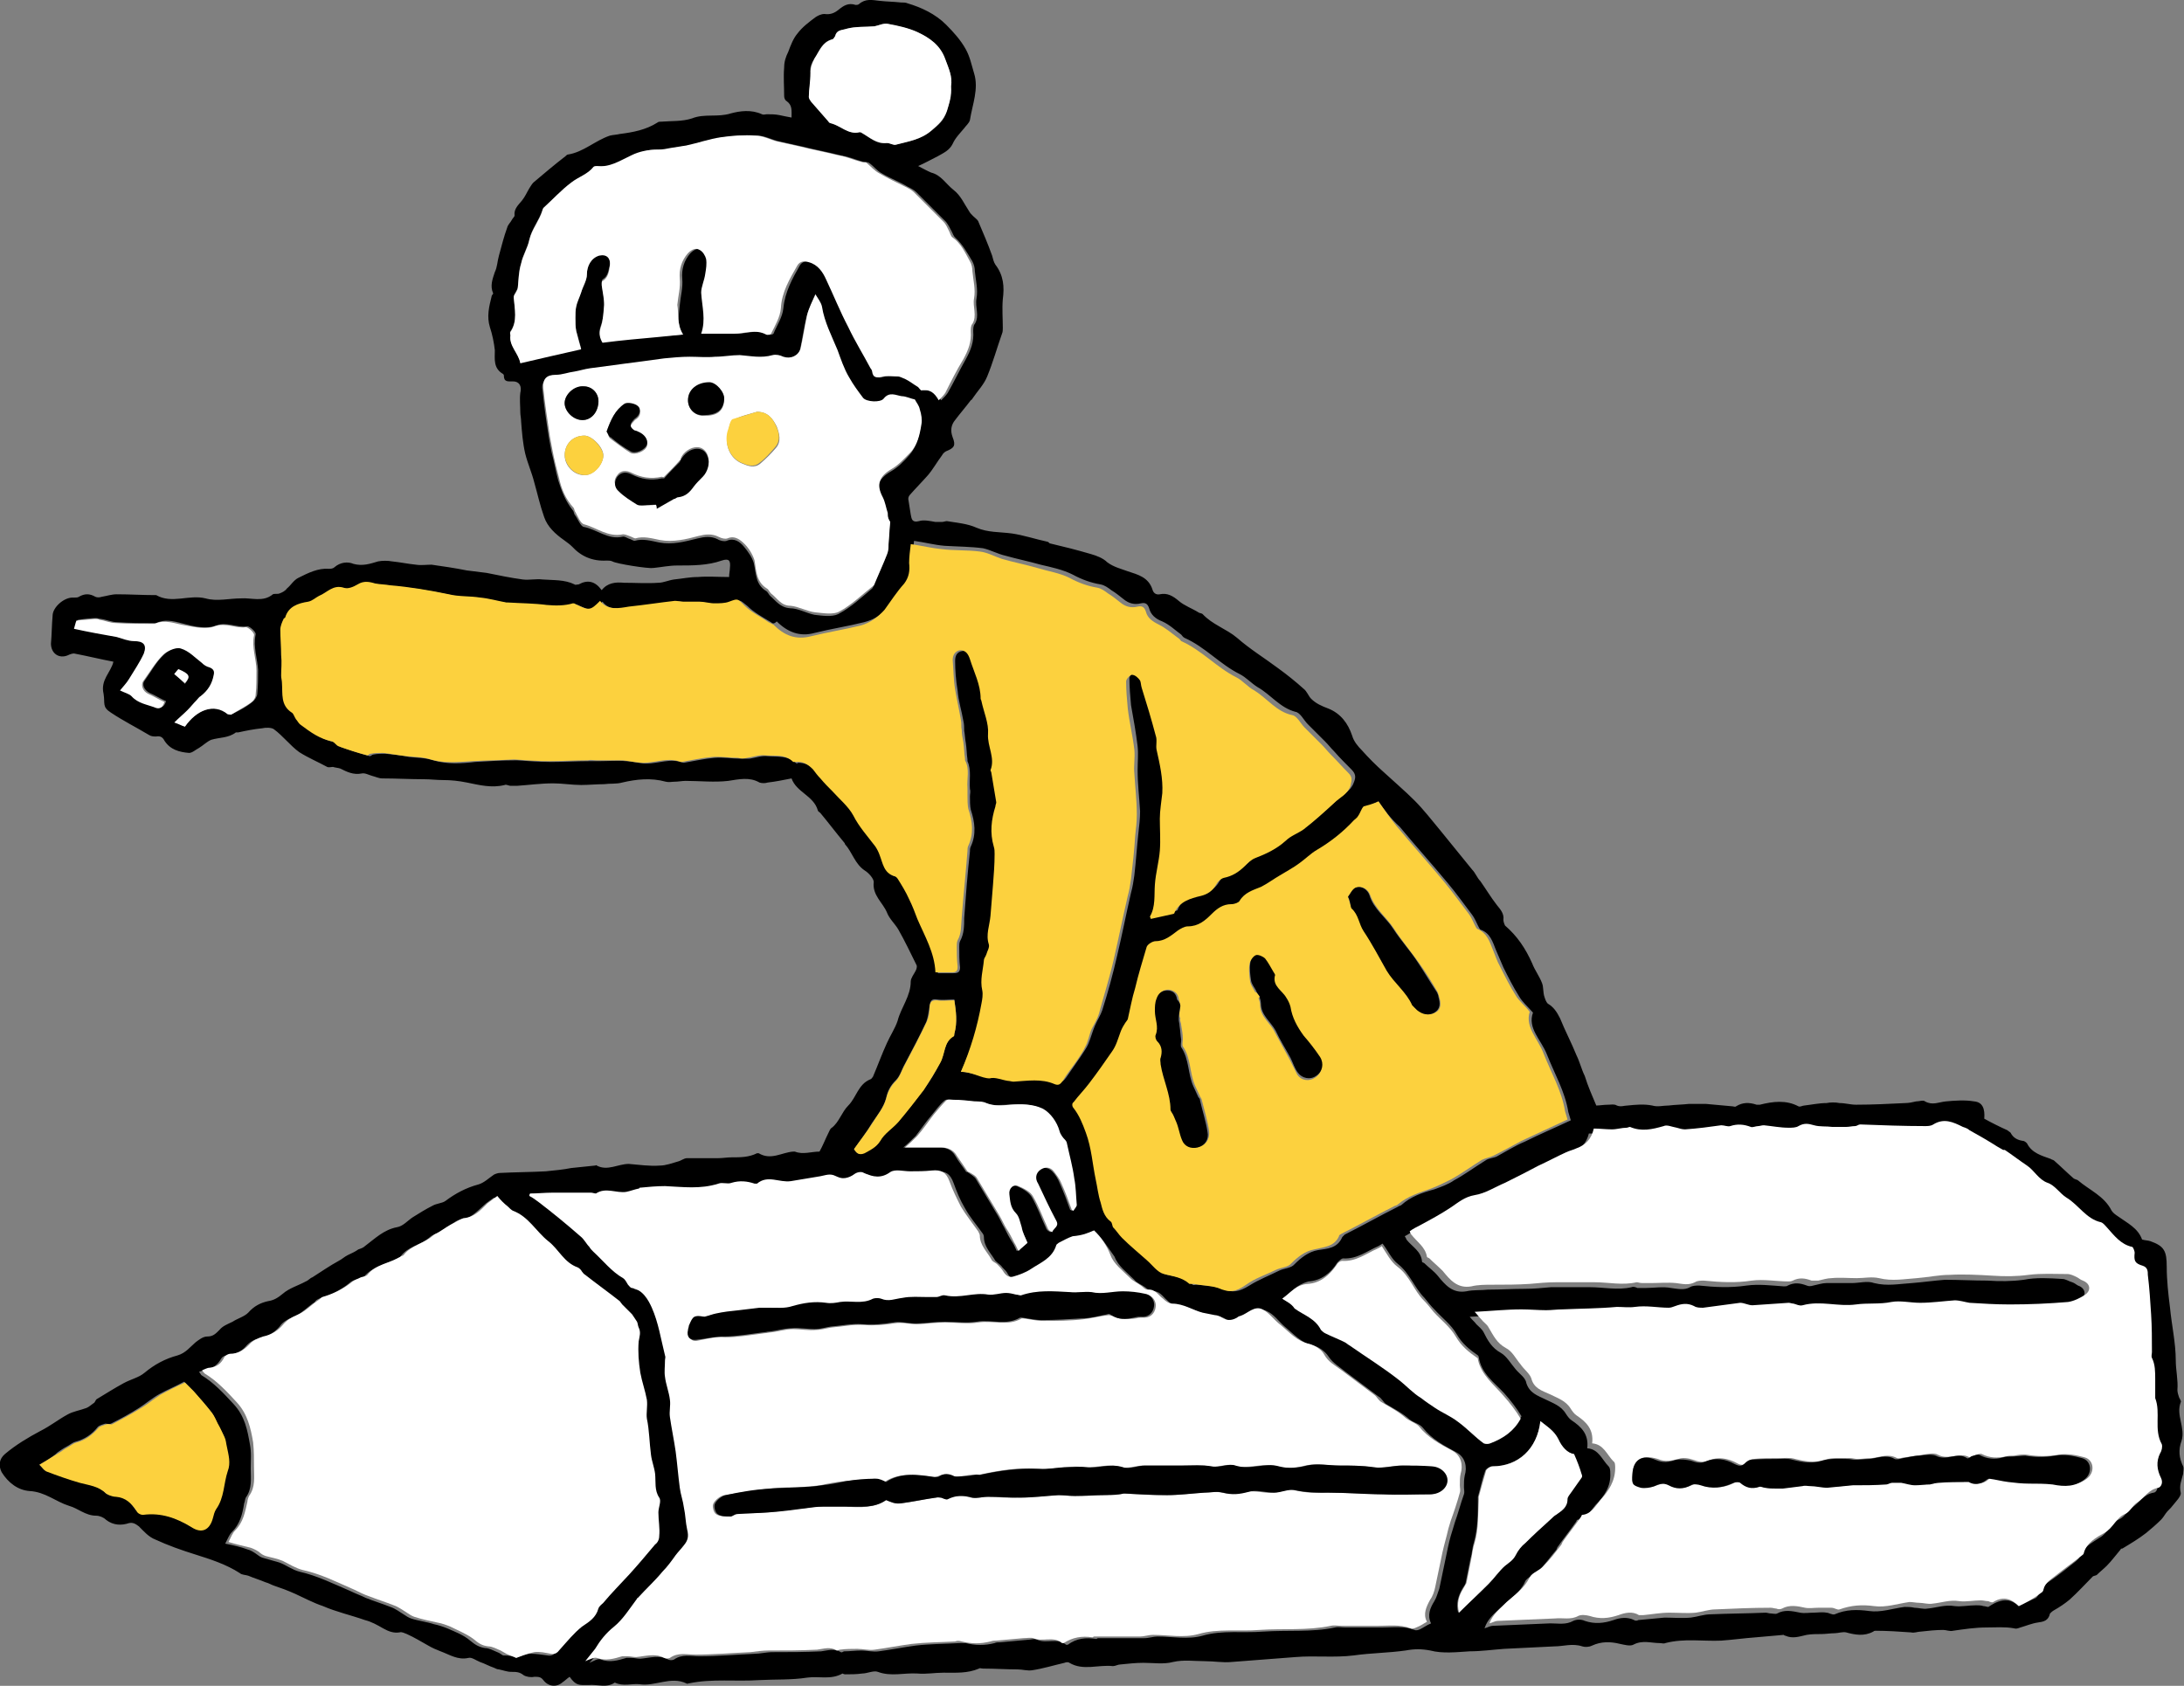 <?xml version="1.0" encoding="utf-8"?>
<!-- Generator: Adobe Illustrator 25.0.0, SVG Export Plug-In . SVG Version: 6.00 Build 0)  -->
<svg version="1.1" id="_xEFF5__xEED3__x5F_4" xmlns="http://www.w3.org/2000/svg" xmlns:xlink="http://www.w3.org/1999/xlink"
	 x="0px" y="0px" viewBox="0 0 265.7 205.1" style="enable-background:new 0 0 265.7 205.1;" xml:space="preserve">
<rect x="0" y="0" width="265.7" height="205.1" fill="#808080" stroke="none"/>
<style type="text/css">
	.st0{fill:#FFFFFF;}
	.st1{fill:#FCD13E;}
</style>
<g>
	<path d="M194.2,134.5c0.4,0,0.9-0.1,1.5-0.1c0.3,0,0.7-0.1,1,0.1c0.5,0.2,0.9,0,1.3,0c1-0.1,2-0.2,3,0c0.7,0.2,1.3,0,2,0
		c0.8-0.1,1.6-0.1,2.5-0.2c0.6,0,1.2,0,1.8,0c0.1,0,0.1,0,0.2,0c1.1,0.1,2.2,0.2,3.3,0.3c0.1,0,0.3,0.1,0.4,0
		c0.8-0.5,1.6-0.5,2.5-0.2c0.1,0,0.3,0,0.4,0c1.6-0.4,3.2-0.6,4.7,0.2c0.2,0.1,0.5-0.1,0.7-0.1c0.9-0.1,1.8-0.3,2.7-0.3
		c0.5-0.1,1.1-0.1,1.6,0c0.7,0,1.3,0.2,2,0.2c2,0,4-0.1,6-0.2c0.4,0,0.9-0.1,1.3-0.2c0.4,0,0.9-0.2,1.1,0c0.9,0.5,1.6,0.1,2.5,0
		c1.1-0.1,2.3-0.2,3.5,0c1,0.1,1.3,0.9,1.2,2.1c0.9,0.5,1.9,1,2.8,1.4c0.1,0.1,0.3,0.2,0.4,0.3c0.3,0.6,0.8,0.9,1.5,1
		c0.2,0,0.4,0.2,0.5,0.3c0.6,1.2,1.8,1.5,2.9,1.9c0.1,0.1,0.3,0.1,0.4,0.2c0.8,0.7,1.5,1.4,2.3,2.1c0.2,0.2,0.5,0.2,0.6,0.3
		c1.4,1.2,3.2,1.9,4.1,3.7c0.2,0.3,0.5,0.5,0.8,0.7c1.1,0.8,2.4,1.4,2.9,2.8c0.3,0.1,0.7,0.1,1,0.2c1.7,0.6,2,1.2,2,3.1
		c0,1.7,0.2,3.4,0.4,5c0.2,2.1,0.7,4.3,0.7,6.4c0,1.2,0.3,2.4,0.2,3.6c0,0.3,0.1,0.6,0.2,0.9c0.1,0.2,0.3,0.5,0.2,0.6
		c-0.6,1.6,0.6,3.1,0.1,4.7c-0.4,1.1-0.3,2.1,0.2,3.1c0.1,0.3,0,0.6,0,0.9c-0.2,0.8-0.5,1.4-0.3,2.3c0.1,0.4-0.6,1.1-1,1.6
		c-0.2,0.3-0.6,0.6-0.8,0.9c-0.2,0.3-0.4,0.6-0.6,0.8c-0.6,0.6-1.2,1.1-1.8,1.6c-0.9,0.7-1.9,1.3-2.9,1.9c-0.1,0-0.2,0-0.2,0.1
		c-0.6,0.7-1.1,1.4-1.7,2c-0.4,0.4-0.8,0.7-1.2,1.1c-0.1,0.1-0.4,0.1-0.5,0.2c-0.9,0.9-1.8,1.9-2.8,2.8c-0.6,0.5-1.2,0.9-1.9,1.3
		c-0.2,0.1-0.4,0.3-0.5,0.4c-0.2,0.9-0.8,1-1.5,1.1s-1.4,0.4-2.1,0.6c-0.3,0.1-0.5,0.2-0.8,0.1c-1.1-0.2-2.2-0.1-3.3-0.1
		c-1.4,0-2.7,0.2-4.1,0.4c-0.4,0.1-0.8-0.1-1.2-0.1c-0.9,0-1.8,0.1-2.7,0.2c-0.4,0-0.8,0.2-1.2,0.1c-1.4-0.1-2.9-0.2-4.3-0.2
		c-0.1,0-0.2,0-0.3,0.1c-1.1,0.6-2.2,0.4-3.3,0.1c-0.4-0.1-1,0.1-1.4,0.1c-0.5,0-1.1,0.1-1.6,0.1c-0.6,0-1.2,0-1.8,0.1
		c-0.9,0.2-1.7,0.5-2.6,0.1c-0.1,0-0.2-0.1-0.2-0.1c-1.1,0.1-2.2,0.2-3.4,0.3c-1.4,0.1-2.8,0.3-4.2,0.4c-2.2,0.1-4.5-0.3-6.8,0.3
		c-0.2,0.1-0.4,0-0.7,0c-1,0-2.1-0.4-3.2,0.2c-0.4,0.2-1.1,0-1.6-0.1c-1.2-0.3-2.3-0.3-3.4,0.2c-0.4,0.2-0.9,0.2-1.2,0.1
		c-1.2-0.4-2.3,0-3.4,0c-2,0.1-4.1,0.2-6.1,0.3c-1.4,0.1-2.8,0.3-4.2,0.3c-1.6,0.1-3.3,0.3-4.8-0.1c-1.1-0.2-1.9-0.2-3,0
		c-2.1,0.3-4.2,0.3-6.3,0.6c-2.4,0.3-4.7,0-7.1,0.2c-2.6,0.2-5.2,0.4-7.8,0.6c-1,0.1-2.1-0.1-3.2-0.1c-1.3,0-2.6-0.2-3.9,0.1
		c-1.1,0.3-2.4,0.1-3.6,0.1c-0.9,0-1.8,0.1-2.8,0.2c-0.3,0-0.6,0.2-0.9,0.2c-1.8-0.2-3.6,0.6-5.3-0.4c-0.1-0.1-0.4-0.1-0.6,0
		c-1.3,0.3-2.6,0.7-3.9,0.9c-0.6,0.1-1.2-0.1-1.8-0.1c-1.4,0-2.8-0.1-4.2-0.1c-0.2,0-0.4-0.1-0.5,0c-1.4,0.6-2.8,0.5-4.3,0.5
		c-1.1,0-2.1,0.2-3.2,0.1c-1.6-0.1-3.2,0.4-4.8-0.2c-0.5-0.2-1.3,0.2-1.9,0.2c-0.7,0.1-1.4,0.1-2.1,0.1c-0.1,0-0.3-0.1-0.3-0.1
		c-1.4,0.8-2.9,0.3-4.3,0.5c-1.9,0.3-3.9,0.2-5.8,0.3c-2.9,0.2-5.7-0.2-8.6,0.4c-0.1,0-0.2,0.1-0.3,0c-1.9-0.9-3.8,0.4-5.7,0.1
		c-0.9-0.1-2,0.3-3-0.2c-1,0.7-2.1,0.2-3.2,0.3c-1.2,0-1.5,0.1-2.3-1c-0.3,0.2-0.6,0.5-0.9,0.7c-0.7,0.6-1.7,0.5-2.3-0.3
		c-0.3-0.4-0.6-0.4-1.1-0.4c-0.4,0.1-1,0-1.3-0.2c-0.5-0.4-0.9-0.4-1.5-0.4c-0.5,0-1-0.2-1.5-0.3c-0.2,0-0.4-0.1-0.6-0.2
		c-0.6-0.2-1.1-0.5-1.7-0.7c-0.5-0.2-1-0.6-1.4-0.5c-1.3,0.3-2.3-0.4-3.4-0.8c-0.5-0.2-1-0.4-1.5-0.7c-0.9-0.5-1.7-1-2.6-1.4
		c-0.3-0.1-0.6-0.3-0.9-0.2c-0.7,0.1-1.3-0.1-2-0.5s-1.4-0.8-2.2-1c-1.7-0.6-3.5-1-5.1-1.7c-1.2-0.4-2.3-1-3.4-1.5
		c-0.9-0.4-1.7-0.7-2.6-1c-0.3-0.1-0.6-0.3-1-0.4c-0.7-0.3-1.4-0.5-2.1-0.8c-0.3-0.1-0.8-0.1-1-0.3c-1.7-1.1-3.6-1.7-5.5-2.3
		c-1.6-0.5-3.3-1.1-4.8-1.8c-0.8-0.3-1.4-1-2-1.6c-0.4-0.3-0.7-0.5-1.2-0.4c-0.9,0.3-1.9,0.3-2.8-0.4c-0.3-0.3-0.8-0.5-1.2-0.5
		c-1.3,0-2.2-0.9-3.3-1.2c-1.6-0.5-2.9-1.7-4.8-1.8c-1.4-0.1-2.6-1-3.4-2.3c-0.4-0.8-0.3-1.6,0.4-2.2c1.3-1.1,2.8-2,4.3-2.8
		c1.2-0.6,2.2-1.4,3.3-2c0.7-0.4,1.5-0.5,2.3-0.8c0.3-0.1,0.6-0.4,0.9-0.6c0.2-0.1,0.2-0.4,0.4-0.5c1-0.6,2.1-1.3,3.2-1.9
		c0.9-0.5,1.9-0.7,2.6-1.3c1.2-1,2.5-1.7,4-2.1c1-0.3,1.5-1,2.2-1.6c0.4-0.3,0.9-0.7,1.4-0.7c0.7,0,1-0.3,1.5-0.8
		c0.4-0.5,1-0.7,1.6-1c0.6-0.4,1.4-0.6,1.9-1.1c0.7-0.8,1.5-1.2,2.4-1.4c0.7-0.1,1.2-0.4,1.8-0.9c0.8-0.7,1.9-1,2.8-1.5
		c0.3-0.1,0.5-0.4,0.8-0.5c1.1-0.7,2.1-1.4,3.2-2c0.4-0.2,0.7-0.5,1.1-0.7c0.4-0.2,0.9-0.4,1.3-0.7c0.3-0.1,0.6-0.2,0.8-0.4
		c1.2-0.9,2.3-2,3.9-2.3c0.7-0.1,1.3-0.8,1.9-1.2c0.8-0.5,1.6-1,2.4-1.4c0.5-0.3,1.2-0.3,1.6-0.6c1.2-0.9,2.5-1.6,4-2
		c0.7-0.2,1.3-0.8,1.9-1.2c0.2-0.1,0.5-0.2,0.7-0.2c1.9-0.1,3.8-0.1,5.6-0.2c1-0.1,2.1-0.2,3.1-0.4c1-0.1,1.9-0.2,2.9-0.3
		c0.1,0,0.2-0.1,0.2,0c1.3,0.7,2.6-0.2,3.9-0.2c1.3,0.1,2.5,0.3,3.8,0.2c0.7,0,1.5-0.3,2.2-0.5c0.4-0.1,0.7-0.4,1.1-0.4
		c1.3,0,2.5,0,3.8,0c0.5,0,1.1-0.1,1.6-0.1c1.1,0,2.1,0,3.1-0.5c0,0,0.1,0,0.2,0c1.5,0.9,2.8-0.1,4.2-0.2c0.1,0,0.2,0,0.2,0
		c1,0.4,2,0,3,0c0.4-0.7,0.7-1.5,1.1-2.3c0.1-0.2,0.2-0.5,0.4-0.6c0.9-0.7,1.2-1.9,2-2.7c1-1,1.2-2.6,2.7-3.2c0.1,0,0.2-0.2,0.3-0.3
		c0.6-1.4,1.1-2.8,1.7-4.1c0.4-0.9,1-1.8,1.3-2.7c0.4-1.6,1.6-3,1.6-4.8c0-0.4,0.4-0.9,0.6-1.3c0.1-0.2,0.2-0.5,0.1-0.7
		c-0.7-1.4-1.4-2.9-2.2-4.3c-0.4-0.7-1.1-1.3-1.4-2.1c-0.5-1.2-1.8-2.1-1.6-3.7c0-0.4-0.6-1.1-1.1-1.4c-1.2-0.8-1.5-2.2-2.4-3.2
		c0,0,0-0.1-0.1-0.2c-1-1.2-1.9-2.4-2.9-3.6c-0.1-0.1-0.3-0.2-0.3-0.3c-0.5-1.8-2.6-2.2-3.2-3.9c-1,0.2-2,0.4-2.9,0.5
		c-0.3,0.1-0.7,0.1-1,0c-1.2-0.7-2.5-0.4-3.8-0.2c-1.7,0.2-3.5,0-5.2,0c-0.4,0-0.9,0.1-1.3,0.1s-0.7,0.1-1.1,0
		c-1.8-0.5-3.6-0.3-5.3,0.1c-0.7,0.2-1.5,0.1-2.2,0.2c-0.9,0-1.9,0.1-2.8,0.1c-1.1,0-2.3-0.2-3.4-0.2c-1.5,0-2.9,0.2-4.4,0.3
		c-0.3,0-0.6,0-0.8,0s-0.5-0.2-0.7-0.1c-1.6,0.4-3.1,0-4.6-0.3c-1-0.2-1.9-0.3-2.9-0.3c-0.8,0-1.5-0.1-2.3-0.1
		c-1.7,0-3.4-0.1-5.1-0.1c-0.4,0-0.8-0.2-1.2-0.3c-0.4-0.1-0.9-0.4-1.3-0.3c-1,0.2-1.8-0.2-2.6-0.6c-0.3-0.1-0.6-0.1-0.9-0.2
		c-0.2,0-0.5,0.1-0.7,0c-1.1-0.6-2.3-1.1-3.4-1.8c-1.1-0.8-2-2-3.1-2.8c-0.3-0.2-1-0.2-1.4-0.1c-1,0.1-2,0.3-2.9,0.5
		c-0.1,0-0.3,0-0.3,0c-0.9,0.7-2,0.6-3,0.9c-0.5,0.2-1,0.7-1.5,1c-0.4,0.2-0.8,0.6-1.2,0.6c-1.2-0.1-2.3-0.4-3-1.5
		c-0.2-0.4-0.5-0.6-1-0.5c-0.3,0-0.6,0-0.9-0.2c-1.5-0.9-3.1-1.7-4.6-2.7c-1.1-0.7-0.7-1.1-0.9-2.3c-0.4-1.7,0.9-2.6,1.2-3.9
		c0-0.1,0-0.1,0,0c-1.6-0.3-3.2-0.7-4.8-1c-0.2,0-0.5,0.1-0.7,0.2c-1.1,0.5-2.1-0.2-2.1-1.4c0.1-1.1,0.1-2.3,0.2-3.4
		c0-1,1.4-2.3,2.6-2.2c0.2,0,0.5,0,0.6-0.1c0.7-0.4,1.3-0.4,2,0c0.2,0.1,0.5,0.1,0.8,0c0.6-0.1,1.2-0.3,1.8-0.3
		c1.6,0,3.1,0.1,4.7,0.1H19c1.9,1.1,4-0.1,6,0.4c1.4,0.4,2.9,0,4.3,0c1.3-0.1,2.7,0.5,3.9-0.5c0.2-0.1,0.6,0,0.8-0.1
		c0.3-0.1,0.7-0.3,0.9-0.6c0.5-0.4,0.8-1,1.4-1.3c1.2-0.6,2.4-1.2,3.7-1.1c0.2,0,0.5,0,0.7-0.2c0.7-0.6,1.6-0.7,2.3-0.4
		c1.1,0.3,2,0,3-0.3c0.5-0.1,1.2-0.1,1.7,0c1,0.1,1.9,0.3,2.9,0.4c0.6,0.1,1.3,0,1.9,0c1.4,0.2,2.8,0.4,4.3,0.7
		c0.8,0.1,1.6,0.2,2.4,0.3c1.5,0.3,2.9,0.6,4.4,0.8c0.8,0.1,1.6-0.1,2.4,0c1.3,0.1,2.7,0,3.9,0.6c0.1,0.1,0.3,0,0.5,0
		c1.1-0.6,2-0.4,2.8,0.7c0.7-0.9,1.7-1,2.7-0.9c1.4,0,2.8,0.1,4.2,0c0.6,0,1.2-0.3,1.9-0.4c1-0.1,1.9-0.3,2.9-0.3
		c1.2-0.1,2.5,0,3.8,0c0-0.4,0.1-0.8,0.1-1.1c0.1-0.9-0.1-1.2-1-0.9c-1.7,0.6-3.5,0.6-5.4,0.6c-1,0-1.9,0.2-2.9,0.3h-0.1
		c-0.5,0.1-4.4-0.5-4.9-0.8c-0.2-0.1-0.5-0.1-0.7-0.1c-1.7,0.1-3.1-0.5-4.2-1.7c-0.3-0.3-0.6-0.5-1-0.8c-1-0.7-2-1.6-2.4-2.8
		c-0.5-1.4-0.8-2.8-1.2-4.2c-0.3-1.2-0.8-2.3-1.1-3.5c-0.3-1.3-0.4-2.6-0.5-3.9c0-0.4-0.1-0.8-0.1-1.1c0-0.8-0.1-1.6,0-2.4
		c0.2-0.8-0.1-1.4-0.9-1.4c-0.6,0-1.1,0.1-1.1-0.7c0-0.1,0-0.1-0.1-0.2c-1.2-0.7-1-1.8-1-2.9c-0.1-0.9-0.3-1.9-0.6-2.8
		c-0.4-1.3-0.1-2.5,0.2-3.7c0-0.2,0.2-0.3,0.2-0.4c-0.4-0.9-0.1-1.7,0.2-2.6c0.3-0.6,0.3-1.3,0.5-2c0.3-1.1,0.6-2.3,1-3.4
		c0.1-0.4,0.4-0.6,0.6-1c0.1-0.2,0.3-0.3,0.3-0.5c-0.1-0.8,0.5-1.3,0.9-1.8s0.6-1,0.9-1.5c0.2-0.3,0.3-0.5,0.5-0.7
		c1.3-1.1,2.6-2.2,3.9-3.2c0.1-0.1,0.2-0.2,0.3-0.2c1.9-0.3,3.3-1.7,5.1-2.3c0.4-0.1,0.8-0.1,1.2-0.2c1.6-0.2,3.2-0.5,4.6-1.4
		c0.1-0.1,0.3-0.1,0.5-0.1c1.2-0.1,2.5,0,3.7-0.4c1.5-0.6,3.1-0.1,4.7-0.6c1.1-0.3,2.5-0.5,3.8,0.1c0.2,0.1,0.4,0,0.6,0
		c0.5,0,1,0,1.5,0.1s0.9,0.2,1.5,0.3c0-0.9,0.1-1.5-0.6-2c-0.2-0.1-0.3-0.4-0.3-0.6c0-1.2-0.1-2.3,0-3.5c0-0.7,0.2-1.3,0.5-1.9
		c0.3-0.8,0.6-1.6,1.1-2.2c0.6-0.8,1.4-1.4,2.2-2c0.3-0.2,0.7-0.4,1.1-0.4c0.7,0.1,1.2-0.1,1.7-0.5c0.6-0.5,1.2-0.9,2.1-0.6
		c0.1,0,0.3,0,0.4-0.1c0.8-0.7,1.6-0.5,2.5-0.4s1.7,0.1,2.6,0.2c0.3,0,0.6,0,0.8,0.1c1.7,0.5,3.4,1.3,4.7,2.6c0.9,0.9,1.8,1.9,2.4,3
		c0.5,0.9,0.7,1.9,1,2.9c0.6,1.9-0.2,3.8-0.5,5.7c-0.1,0.4-0.5,0.7-0.7,1c-0.5,0.6-1.1,1.2-1.4,1.9c-0.4,0.8-1.1,1.1-1.8,1.5
		c-0.8,0.4-1.5,0.8-2.4,1.2c0.6,0.3,1.1,0.6,1.6,0.8c1.2,0.3,1.8,1.4,2.7,2.1c0.9,0.7,1.3,1.7,1.9,2.6c0.1,0.2,0.3,0.4,0.5,0.6
		s0.5,0.4,0.6,0.6c0.6,1.4,1.2,2.8,1.7,4.2c0.1,0.4,0.2,0.8,0.4,1.1c1,1.3,1.1,2.7,0.9,4.2c-0.1,1.2,0,2.3,0,3.5
		c0,0.2,0,0.5-0.1,0.7c-0.6,1.7-1.1,3.5-1.8,5.2c-0.4,1-1.2,1.8-1.8,2.7c0,0.1-0.1,0.1-0.2,0.2c-0.6,0.8-1.3,1.6-1.9,2.4
		c-0.5,0.6-0.6,1.3-0.3,2.1c0.4,1,0.2,1.3-0.8,1.7c-0.2,0.1-0.4,0.3-0.5,0.5c-0.6,0.8-1.1,1.7-1.7,2.4c-0.7,0.8-1.5,1.6-2.2,2.4
		c-0.1,0.1-0.2,0.3-0.2,0.5c0.1,0.6,0.2,1.3,0.3,1.9c0.1,0.6,0.2,1,1,0.8c0.6-0.2,1.4,0,2,0.1c0.3,0,0.5,0,0.8,0
		c0.2,0,0.4-0.1,0.6-0.1c1.2,0.2,2.5,0.3,3.6,0.8c1.4,0.6,2.8,0.5,4.3,0.7c1.4,0.2,2.9,0.7,4.3,1c0.1,0,0.2,0.1,0.3,0.2
		c1.7,0.4,3.3,0.8,5,1.3c0.7,0.2,1.5,0.5,2,1c0.8,0.6,1.7,0.8,2.5,1.1c1.2,0.4,2.5,0.7,3,2.2c0.1,0.4,0.4,0.7,0.9,0.6
		c0.9-0.2,1.6,0.2,2.3,0.8c0.7,0.6,1.6,0.9,2.4,1.4c0.1,0.1,0.4,0.1,0.5,0.2c1.2,1.3,2.9,1.8,4.2,2.9c1.6,1.4,3.4,2.5,5,3.7
		c1.1,0.8,2.1,1.6,3.1,2.5c0.4,0.3,0.6,0.9,0.9,1.2c0.6,0.6,1.3,0.9,2.1,1.2c1.5,0.6,2.4,1.8,2.9,3.3c0.2,0.7,0.7,1.3,1.2,1.8
		c0.8,0.9,1.7,1.8,2.6,2.6c1.3,1.2,2.6,2.3,3.8,3.5c1.1,1.1,2.1,2.4,3.1,3.6c1.3,1.6,2.6,3.2,3.9,4.8c0.4,0.4,0.6,1,1,1.4
		c0.7,1,1.3,2,2,2.9c0.5,0.6,0.9,1.1,0.8,1.8c0,0.2,0.1,0.5,0.2,0.7c1.5,1.3,2.5,2.8,3.3,4.6c0.3,0.8,0.9,1.6,1.2,2.4
		c0.2,0.5,0.1,1.1,0.3,1.7c0.1,0.3,0.2,0.6,0.4,0.8c0.7,0.4,1.1,1,1.5,1.8c0.6,1.5,1.4,3,2,4.5c0.4,0.8,0.6,1.7,1,2.5
		C193.2,132.2,193.7,133.3,194.2,134.5z M133.1,149.7c-0.7,0.3-1.4,0.6-2.1,0.9c-0.6,0.2-1.1,0.5-1.7,0.8c-0.1,0.1-0.2,0.2-0.3,0.3
		c-0.5,1.5-2,2-3.1,2.9c-0.6,0.4-1.3,0.7-2.1,0.9c-0.6,0.2-1-0.1-1.3-0.7c-0.2-0.3-0.5-0.5-0.7-0.8c-0.2-0.2-0.5-0.4-0.7-0.6
		c-0.5-0.9-1.4-1.7-1.4-2.9c0-0.2-0.1-0.4-0.2-0.5c-0.7-1-1.5-1.9-2.1-3c-0.6-1-1-2-1.4-3.1s-1-1.5-2.1-1.3
		c-0.9,0.1-1.8,0.1-2.7,0.1c-0.8,0-1.9-0.3-2.4,0.1c-1.2,0.8-2.1,0.6-3.2,0.1c-0.3-0.1-0.9-0.1-1.1,0.1c-0.7,0.5-1.5,0.7-2.3,0.3
		c-0.7-0.4-1.2-0.1-1.9,0c-1.2,0.3-2.4,0.5-3.6,0.6c-1.3,0.2-2.8-0.8-4.1,0.3c-0.1,0.1-0.2,0.1-0.3,0c-0.9-0.2-1.8-0.4-2.8-0.1
		c-0.5,0.2-1.1-0.1-1.6,0.1c-2.2,0.7-4.3,0.3-6.5,0.3c-1,0-2.1,0.1-3.1,0.2l-0.1,0.1c-0.5,0.1-1,0.3-1.5,0.4
		c-1.2,0.2-2.5-0.6-3.7,0.2c-0.1,0.1-0.4-0.1-0.6-0.1c-0.7,0-1.5,0-2.2,0c-0.8,0-1.7,0-2.5,0c-0.9,0-1.8,0.1-2.7,0.1
		c0,0.1,0,0.2-0.1,0.3c0.4,0.3,0.8,0.5,1.2,0.8c1.7,1.4,3.3,2.7,5,4.1c0.4,0.4,0.7,0.8,1.1,1.3c0.2,0.2,0.3,0.4,0.5,0.6
		c1.2,1,2.2,2.3,3.6,3.2c0.3,0.2,0.4,0.5,0.6,0.8c0.1,0.2,0.3,0.4,0.5,0.4c1.4,0.3,2,1.5,2.4,2.4c0.8,1.8,1.1,3.9,1.6,5.8
		c0,0.2,0,0.4,0,0.6c0,0.7-0.1,1.3,0,2c0.2,0.9,0.5,1.9,0.6,2.8c0.1,0.7-0.1,1.4,0,2.1c0.2,1.4,0.5,2.8,0.7,4.2
		c0.2,1.5,0.3,2.9,0.5,4.4c0.1,0.8,0.3,1.6,0.5,2.4c0.2,0.9,0.2,1.8,0.4,2.7c0.2,0.7,0,1.3-0.4,1.9c-0.3,0.4-0.7,0.8-1,1.2
		c-0.5,0.7-1,1.4-1.6,2c-1,1.1-2,2.1-3,3.2c0,0,0,0.1-0.1,0.1c-0.9,1.2-1.7,2.5-2.8,3.4c-1,0.8-1.7,1.6-2.3,2.7
		c-0.3,0.5-0.7,1-1.2,1.5c0.5-0.2,1.1-0.6,1.4-0.4c1.1,0.4,2.1,0.1,3.1-0.2c0.2,0,0.4,0,0.6,0c0.4,0,0.7,0.1,1.1,0.1
		c1.2-0.1,2.3-0.5,3.4,0.1c0.2,0.1,0.5,0.1,0.7,0c1-0.7,2-0.4,3.1-0.4c2.2,0,4.5-0.2,6.7-0.3c0.7,0,1.4-0.2,2.2-0.2
		c2,0,3.9,0,5.9-0.1c0.8-0.1,1.6-0.4,2.4,0.1c0.1,0.1,0.3-0.1,0.4-0.1c0.7,0,1.4-0.1,2.1-0.1s1.4,0.2,2.1,0.1c1.5-0.2,3-0.5,4.5-0.7
		c1.7-0.2,3.5-0.2,5.3-0.3c0.3,0,0.6,0,0.8,0c1.2,0.3,2.3,0.3,3.5,0c0.2-0.1,0.4-0.1,0.7-0.1c1.1-0.1,2.2-0.2,3.3-0.3
		c0.4,0,0.9-0.2,1.2,0c1.1,0.5,2.4-0.3,3.5,0.6c0,0,0.1,0,0.2,0c1.1-0.8,2.2-0.9,3.5-0.7c0,0,0.1-0.1,0.2-0.1c0.9,0,1.9,0,2.8,0
		c0.9,0,1.8,0,2.8,0c0.6,0,1.1-0.2,1.6-0.2c1.8,0,3.7,0.4,5.5-0.1c2.4-0.7,4.9-0.3,7.4-0.5c2.9-0.2,5.9,0.1,8.7-0.5
		c0.4-0.1,0.8,0,1.3,0c1.5,0,2.9,0,4.4,0c1.4,0,2.7-0.2,4,0.3c0.2,0.1,0.5,0,0.7-0.1c0.4-0.2,0.8-0.5,1.3-0.7
		c-0.5-1-0.1-1.9,0.4-2.7c0.3-0.5,0.4-1,0.6-1.5c0.3-1.4,0.6-2.9,0.9-4.3c0.2-1,0.4-1.9,0.7-2.8c0.1-0.3,0.2-0.7,0.3-1
		c0.4-1.1,0.7-2.3,1.1-3.4c0.1-0.3,0-0.6,0-0.9c0-0.5,0-0.9,0.1-1.4c0.3-1,0.1-2.2-1-2.8c-1.5-0.8-3-1.6-4.1-3
		c-0.4-0.5-1.1-0.6-1.6-1c-0.9-0.8-1.9-1.3-2.9-1.9c-0.3-0.2-0.5-0.7-0.9-0.9c-1.3-1-2.7-2-4-3c-0.7-0.6-1.5-1-2.1-1.9
		c-0.4-0.6-1.1-1.1-1.8-1.3c-1.5-0.3-2.4-1.4-3.5-2.3c-0.7-0.6-1.3-1.5-2.2-1.9c-1-0.5-1.8,0.5-2.7,0.8c-0.2,0.1-0.3,0.2-0.4,0.2
		c-0.7,0.4-1.4,0.4-2-0.1c-0.2-0.1-0.4-0.2-0.7-0.2c-0.5-0.1-1-0.2-1.5-0.3c-1.3-0.3-2.4-1.1-3.7-1.1c-0.4,0-0.8-0.3-1.1-0.6
		c-0.6-0.5-0.9-1.2-1.9-1.1c-0.2,0-0.5-0.3-0.8-0.5c-0.4-0.3-1-0.5-1.3-0.9c-0.9-0.9-2-1.7-2.4-2.8
		C134.6,151.5,134,150.5,133.1,149.7z M245.6,195.4c0.8-0.4,1.4-0.7,2.1-1c0.1-0.1,0.2-0.2,0.3-0.4c0.2-0.9,0.9-1.3,1.6-1.8
		c1-0.7,2-1.5,3-2.3c0.1-0.1,0.2-0.2,0.3-0.3c0.4-1.3,1.6-1.9,2.5-2.5c1.1-0.6,1.3-1.8,2.5-2.3c0.6-0.3,1-1.1,1.5-1.4
		c0.9-0.6,1.4-1.6,2.6-1.8c0.3,0,0.7-0.6,0.3-1.2c-0.5-0.9-0.6-1.9-0.1-3c0.2-0.3,0.3-0.8,0.2-1.1c-1-1.8-0.1-3.8-0.8-5.6
		c0,0,0-0.1,0-0.2c0-0.7,0-1.4,0-2.1c0-0.9,0.1-1.8-0.4-2.6c-0.1-0.2,0-0.4,0-0.7c0-1.5,0-3.1-0.1-4.6c-0.1-1.6-0.3-3.2-0.4-4.8
		c0-0.4,0-1-0.6-1.1c-1-0.3-1.1-0.5-1-1.6c0-0.2-0.1-0.7-0.3-0.7c-1.4-0.4-2.2-1.4-3.1-2.4c-0.2-0.2-0.5-0.6-0.7-0.6
		c-1.8-0.4-2.7-2.1-4.2-3c-0.8-0.5-1.4-1.5-2.3-1.8c-1.1-0.4-1.6-1.5-2.5-2.1s-1.8-1.3-2.7-1.9c-0.1,0-0.2,0-0.2,0
		c-0.2-0.1-0.5-0.2-0.7-0.4c-1.1-0.7-2.3-1.3-3.4-2c-0.3-0.2-0.6-0.2-0.8-0.4c-1.1-0.6-2.3-1.1-3.6-0.3c-0.3,0.2-0.7,0.2-1,0.2
		c-2.6-0.1-5.3-0.2-7.9-0.2c-0.2,0-0.4,0.1-0.6,0.2c-0.4,0.1-0.7,0.1-1.1,0.1c-0.6,0-1.1,0-1.7,0c-0.7,0-1.5,0-2.2-0.2
		s-1.2-0.3-1.9,0.1c-0.3,0.2-0.8,0.2-1.2,0.2c-1-0.1-2-0.2-3-0.3c-0.2,0-0.4,0.1-0.7,0.1s-0.7,0.2-0.9,0.1c-0.8-0.3-1.7-0.4-2.5-0.1
		c-0.3,0.1-0.8-0.2-1.1-0.1c-1.5,0.1-3,0.3-4.4,0.5c-0.3,0-0.7-0.1-1-0.2c-0.5-0.1-1.1-0.4-1.6-0.2c-1.4,0.5-2.7,0.7-4.1,0.1
		c-0.1,0-0.3,0-0.4,0.1c-0.6,0.1-1.2,0.2-1.8,0.2c-0.7,0-1.5-0.1-2.2-0.1c-0.3,1.2-1,1.9-2.1,2.4c-0.4,0.2-0.9,0.3-1.3,0.5
		c-1.1,0.5-2.2,1.1-3.3,1.6c-1.4,0.7-2.8,1.4-4.1,2.1c-1.2,0.6-2.4,1.3-3.7,1.5c-1.2,0.2-2,0.9-2.9,1.5c-1.3,0.8-2.6,1.4-3.8,2.2
		c-0.4,0.2-0.8,0.5-1.2,0.7c0.1,0.2,0.2,0.3,0.2,0.4c0.7,0.9,1.8,1.4,1.9,2.7c0,0.1,0.2,0.1,0.3,0.2c0.5,0.5,1.1,0.9,1.6,1.5
		c0.9,1.1,1.8,2.2,3.5,1.9c0.9-0.2,1.8-0.1,2.6-0.2c1.5,0,3-0.1,4.5-0.1c1.1,0,2.1-0.1,3.2-0.2c1.4,0,2.8,0,4.1,0c0.2,0,0.4,0,0.6,0
		c1.7,0,3.4,0.4,5.1,0c0.2-0.1,0.5,0,0.7,0.1c0.3,0,0.7,0,1,0c1,0,2.1-0.2,3.1,0c0.8,0.1,1.6,0.3,2.3-0.1c0.3-0.2,0.8-0.2,1.1-0.2
		c1.9,0.2,3.8,0.3,5.8,0c1.5-0.2,3,0,4.5,0.1c0.2,0,0.4,0,0.5-0.1c0.8-0.4,1.5-0.3,2.3,0c0.2,0.1,0.5,0.1,0.8,0
		c0.5-0.1,1.1-0.3,1.6-0.3c1,0,2.1,0,3.1,0c0.9,0,1.9-0.3,2.7,0c1.6,0.4,3,0.1,4.6,0c1.3-0.1,2.7-0.3,4-0.4c1.7,0,3.5,0.1,5.2,0.1
		c1.5,0.1,2.9,0.1,4.4-0.1c1.5-0.3,3.1-0.2,4.7-0.1c0.4,0,0.8,0.3,1.2,0.4c0.3,0.1,0.5,0.3,0.7,0.4c0.9,0.3,1.1,1.2,0.3,1.7
		c-0.6,0.4-1.4,0.9-2.1,0.9c-2.4,0.2-4.7,0.2-7.1,0.3c-1.6,0-3.3-0.1-4.9-0.2c-0.6,0-1.2-0.3-1.8-0.3c-1.4,0-2.8,0.2-4.2,0.3
		c-1.2,0-2.4-0.3-3.5-0.1c-1.5,0.3-2.9,0.2-4.3,0.3c-2.2,0.3-4.4-0.6-6.5,0.1c-0.3,0.1-0.7-0.1-1.1-0.2c-0.2,0-0.4-0.1-0.6-0.1
		c-1.5,0.1-2.9,0.3-4.4,0.3c-0.5,0-1-0.3-1.5-0.3c-1.5,0.1-3,0.4-4.5,0.6c-0.3,0-0.8,0-1.1-0.2c-0.8-0.4-1.5-0.3-2.3,0
		c-0.3,0.1-0.5,0.2-0.8,0.2c-1.4,0-2.7-0.3-4.1-0.1c-0.7,0.1-1.4,0-2.2,0c-2.2,0.1-4.4,0.2-6.6,0.3c-0.7,0-1.3,0.1-2,0.1
		c-1,0-2-0.1-3-0.1c-1.8,0.1-3.6,0.2-5.7,0.3c0.3,0.4,0.6,0.6,0.8,0.9c0.3,0.3,0.7,0.6,0.9,1c0.5,1,1,1.9,2.1,2.5
		c0.7,0.4,1.2,1.3,1.8,2c0.5,0.6,1.2,1,1.3,1.7c0.4,1.2,1.4,1.5,2.2,1.9c1,0.5,2,0.8,2.6,1.8c0.2,0.3,0.4,0.6,0.7,0.8
		c1.2,0.8,2.1,1.7,1.9,3.4c1.4,0.1,1.8,1.4,2.6,2.2c0.2,0.2,0.2,0.6,0.2,0.8c0.1,1.6-0.7,2.8-1.8,3.9c-0.6,0.7-1.1,1.7-2.2,1.8
		c-0.1,0-0.1,0.2-0.2,0.3c-0.7,1-1.5,2-2.2,3c-0.1,0.1-0.1,0.3-0.2,0.4c-0.7,0.8-1.3,1.7-2.1,2.5c-0.5,0.5-1.5,0.8-1.7,1.4
		c-0.6,1.3-1.8,2-2.8,3c-0.8,0.7-1.7,1.4-2.1,2.6c0.4-0.1,0.7-0.3,1-0.3c2.3-0.1,4.6-0.2,7-0.3c1,0,1.9,0.2,2.8-0.3
		c0.4-0.2,1-0.2,1.4,0c1.2,0.4,2.3,0.3,3.5-0.1c0.8-0.3,1.7-0.4,2.5,0c0.1,0.1,0.4,0.1,0.5,0c1.1-0.1,2.1-0.2,3.2-0.3
		c1,0,2.1,0.1,3.2,0c0.8-0.1,1.6-0.4,2.4-0.4c2.2-0.1,4.5-0.1,6.7-0.2c0.2,0,0.4,0.1,0.7,0.1c0.2,0,0.5,0.1,0.7,0
		c0.9-0.5,1.8-0.3,2.8-0.1c0.5,0.1,1.1,0,1.6,0s1.1-0.1,1.6,0c0.3,0,0.7,0.3,1,0.2c1.4-0.6,2.7-0.6,4.2-0.4c1.4,0.2,2.8-0.3,4.3-0.5
		c0.4,0,0.8,0,1.2,0.1c0.5,0,1.1,0.2,1.6,0.1c1.1-0.1,2.1-0.5,3.3-0.3c0.8,0.1,1.7-0.1,2.6-0.1c0.3,0,0.6,0,0.9,0.1
		c0.2,0,0.4,0.1,0.6,0.1C243.8,194.2,244.8,194.7,245.6,195.4z M116.9,130.4c1.3,0,2.5,0.8,3.9,0.4c0.6-0.2,1.5,0.2,2.2,0.3
		c0.2,0,0.5,0.2,0.7,0.1c1.7-0.1,3.3-0.4,5,0.3c0.5,0.2,0.7,0,1-0.4c0.6-0.9,1.2-1.7,1.8-2.6c0.3-0.5,0.7-1,0.9-1.5
		c0.3-0.7,0.5-1.5,0.8-2.2s0.7-1.3,0.9-1.9c0.7-2.2,1.3-4.4,1.8-6.6c0.6-2.5,1.1-5.1,1.7-7.7c0.2-0.7,0.3-1.4,0.4-2.1
		c0.2-1.7,0.3-3.4,0.5-5.2c0.1-0.9,0.2-1.7,0.2-2.6c-0.1-1.7-0.3-3.3-0.3-5c0-1,0.1-2,0-2.9c-0.2-1.7-0.5-3.3-0.8-5
		c-0.1-1.1-0.2-2.2-0.2-3.3c0-0.3,0.5-0.8,0.7-0.8c0.3,0,0.7,0.4,1,0.7c0.2,0.2,0.1,0.6,0.2,0.9c0.6,1.9,1.2,3.9,1.7,5.8
		c0.1,0.5,0,1.2,0.1,1.7c0.4,1.7,0.8,3.5,0.7,5.3c-0.1,1-0.2,2.1-0.3,3.1c0,1.3,0.1,2.6,0,3.9c-0.1,1.4-0.5,2.8-0.6,4.1
		c-0.1,1.3,0.1,2.7-0.6,3.9c0,0,0,0.1,0.1,0.3c0.9-0.2,1.8-0.4,2.7-0.6c0.1,0,0.2-0.1,0.2-0.2c0.6-1.4,1.9-1.7,3.2-2
		c0.8-0.2,1.4-0.6,1.8-1.3c0.2-0.4,0.6-0.8,1-0.9c1-0.2,1.8-0.7,2.5-1.4c0.4-0.4,0.8-0.8,1.3-1c1.3-0.6,2.6-1.1,3.7-2.1
		c0.6-0.6,1.5-0.8,2.2-1.4c1.3-1,2.5-2.1,3.7-3.2c0.7-0.7,1.6-1,2-2.1c0.3-0.7,0.2-1.1-0.3-1.6c-0.7-0.7-1.4-1.4-2.1-2.2
		c-0.4-0.4-0.7-0.8-1.1-1.2c-0.7-0.7-1.4-1.4-2.1-2.1c-0.5-0.5-0.9-1.4-1.5-1.5c-1.9-0.5-3-2.1-4.6-3c-0.8-0.5-1.4-1.2-2.2-1.6
		c-2.4-1.2-4.2-3.3-6.7-4.4c-0.2-0.1-0.3-0.3-0.4-0.4c-0.7-0.5-1.4-1.2-2.3-1.6c-0.8-0.3-1.4-0.8-1.6-1.6c-0.2-0.6-0.5-0.7-1-0.6
		c-0.8,0.2-1.5,0-2.1-0.5c-0.5-0.4-1-0.8-1.5-1.1c-0.4-0.3-0.8-0.6-1.3-0.7c-1.2-0.2-2.3-0.6-3.4-1.2c-1.2-0.6-2.6-0.9-3.9-1.2
		c-1.4-0.4-2.9-0.7-4.3-1.1c-0.9-0.2-1.8-0.7-2.7-0.9c-1.5-0.2-3.1-0.2-4.7-0.3c-1.2-0.1-2.3-0.4-3.7-0.6c-0.1,0.8-0.2,1.5-0.2,2.3
		c0,0.9-0.1,1.8-0.6,2.5c-0.8,1.1-1.6,2.2-2.4,3.2c-0.7,1-1.7,1.6-2.9,1.9c-2,0.5-4,0.8-6,1.3c-1.8,0.5-3.3-0.1-4.6-1.4
		c-0.3,0.3-0.5,0.3-0.7,0.1c-1-0.6-2.1-1.2-2.9-2C90,73,90.1,72.9,89,73.3c-0.6,0.2-1.2,0.2-1.8,0.2c-0.6,0-1.2-0.2-1.8-0.2
		c-0.6,0-1.3,0-1.9,0c-0.4,0-0.7-0.2-1.1-0.1c-1.9,0.2-3.7,0.5-5.6,0.7c-1.2,0.1-2.6,0.5-3.5-0.7c-1.3,1.2-1.3,1.2-3,0.4
		c-0.1,0-0.2-0.1-0.3-0.1c-1.1,0.3-2.1,0.4-3.2,0.2c-1.6-0.2-3.2-0.2-4.7-0.3c-0.1,0-0.1,0-0.2,0c-1.1-0.2-2.1-0.4-3.2-0.6
		c-1.3-0.2-2.6-0.1-3.8-0.4c-2.4-0.5-4.7-0.9-7.2-1.1c-0.6,0-1.2,0-1.7-0.2c-0.8-0.2-1.5-0.3-2.2,0.1c-0.5,0.3-1.2,0.6-1.7,0.4
		c-1.3-0.4-2.1,0.6-3,1c-0.5,0.2-0.9,0.6-1.3,0.7c-1.3,0.2-2.3,0.6-2.8,1.9c0,0.1-0.2,0.1-0.2,0.2c-0.1,0.4-0.4,0.9-0.4,1.3
		c0,1,0.1,2.1,0.1,3.1c0,0.8-0.1,1.6,0,2.5c0,0.3,0.1,0.6,0.1,0.9c0.1,1.3-0.1,2.7,1.2,3.6c0.3,0.2,0.3,0.6,0.5,0.8
		c0.2,0.3,0.4,0.5,0.6,0.7c1.2,0.8,2.3,1.7,3.8,2c0.3,0.1,0.5,0.5,0.8,0.6c1.2,0.4,2.4,0.8,3.5,1.1c0.1,0,0.3-0.2,0.4-0.2
		c0.5-0.1,1-0.1,1.5-0.1c1,0.1,2,0.2,2.9,0.4c1,0.1,2,0.1,2.9,0.4c1.7,0.5,3.4,0.4,5.1,0.2c1.6-0.1,3.3-0.2,5-0.2h0.1
		c1.4,0.1,2.8,0.2,4.2,0.2c1.6,0,3.1-0.1,4.7-0.1c0.4,0,0.7,0,1.1,0c1.1,0,2.2-0.1,3.2,0c0.8,0,1.7,0.3,2.5,0.3c1.5,0,3-0.7,4.5-0.1
		h0.1c1.2-0.2,2.5-0.5,3.7-0.6c1.1-0.1,2.1,0.1,3.2,0.1c0.4,0,0.8,0,1.1,0c0.7-0.1,1.5-0.4,2.2-0.3c1.2,0.1,2.4-0.1,3.4,0.8
		c0.1,0.1,0.2,0.1,0.3,0c0.8,0,1.5,0.3,2.1,0.9c0.3,0.3,0.6,0.7,0.9,1.1c0.5,0.5,1,1,1.5,1.6c0.9,1,1.9,1.8,2.5,2.9
		c0.8,1.4,1.8,2.5,2.7,3.8c0.2,0.3,0.4,0.6,0.5,1c0.4,1,0.5,2.2,1.8,2.6c0.1,0,0.3,0.2,0.4,0.3c0.5,0.8,1,1.6,1.4,2.5
		c0.4,0.8,0.6,1.6,1,2.4c0.9,2.1,2.1,4.1,2.2,6.5c0.7,0,1.3,0,1.9,0c0.5,0,0.8-0.1,0.8-0.7c-0.1-0.8-0.1-1.6-0.1-2.5
		c0-0.2,0-0.5,0.1-0.7c0.5-0.9,0.5-1.9,0.5-2.8c0.2-2.7,0.4-5.4,0.7-8.1c0-0.2,0-0.4,0.1-0.6c0.7-1.5,0.5-3,0-4.5
		c-0.1-0.5-0.1-1-0.1-1.6c0-0.3,0.1-0.6,0-0.9c-0.1-1.1,0.2-2.3-0.3-3.4c0,0,0-0.1,0-0.2c-0.1-0.7-0.1-1.4-0.2-2
		c-0.1-0.5-0.1-1-0.2-1.5c0-0.4,0-0.8-0.1-1.2c-0.2-1.2-0.6-2.4-0.7-3.7c-0.2-1.2-0.3-2.4-0.3-3.6c0-0.6,0.2-1.1,0.9-1.2
		c0.7-0.1,1,0.4,1.2,1.1c0.4,1.6,1.3,3.1,1.3,4.8c0,0.1,0.1,0.2,0.1,0.3c0.3,1.3,0.9,2.7,0.8,4c-0.1,1.5,0.9,2.9,0.3,4.4
		c0,0.1,0.1,0.2,0.1,0.3c0.2,1.2,0.4,2.4,0.6,3.6c0,0.2-0.1,0.3-0.1,0.5c-0.5,1.6-0.7,3.2-0.2,4.9c0.1,0.3,0.1,0.6,0.1,0.9
		c-0.1,1.3-0.1,2.5-0.2,3.8c-0.1,1.2-0.2,2.4-0.3,3.7c-0.1,1.1-0.6,2.3-0.2,3.5c0.1,0.3-0.2,0.8-0.3,1.2c-0.1,0.2-0.3,0.4-0.3,0.7
		c-0.1,1.2-0.5,2.4-0.2,3.7c0.1,0.5,0,1.1-0.1,1.6C119,124.9,118.2,127.6,116.9,130.4z M62.8,201.7c0.6-0.2,1.2-0.5,1.8-0.5
		s1.3,0.1,2,0.2c0.5,0.1,0.8-0.1,1.1-0.5c0.9-1,1.7-2,2.7-2.8c0.8-0.6,1.7-1.2,2-2.2c0.1-0.3,0.4-0.4,0.6-0.7
		c1.1-1.2,2.2-2.3,3.2-3.5c1.1-1.2,2.1-2.4,3.1-3.6c0.2-0.3,0.5-0.7,0.5-1c0-1-0.1-1.9-0.1-2.9c0-0.6,0.3-1.4,0.1-1.8
		c-0.6-1-0.4-1.9-0.5-2.9c-0.1-0.8-0.4-1.5-0.5-2.3c-0.1-1.5-0.1-2.9-0.5-4.4c-0.2-0.7,0.1-1.6,0-2.3c-0.2-1.1-0.6-2.2-0.8-3.3
		c-0.2-1.3-0.3-2.5-0.2-3.8c0-0.6,0.3-1.1,0-1.7c-0.1-0.2-0.1-0.5-0.2-0.7c-0.1-0.3-0.3-0.6-0.6-0.9c-0.4-0.4-0.8-0.8-1.2-1.2
		c-0.1-0.1-0.2-0.3-0.3-0.4c-1.4-1.1-2.8-2.1-4.2-3.2c-0.2-0.1-0.3-0.3-0.4-0.4c-0.2-0.2-0.3-0.4-0.5-0.5c-1.7-0.5-2.3-2.2-3.6-3.2
		c-1.5-1.2-2.4-3-4.3-3.7c-0.2-0.1-0.4-0.3-0.6-0.5c-0.4-0.4-0.8-0.9-1.3-1.3c-0.4,0.3-0.9,0.6-1.2,0.9c-0.9,0.8-1.7,1.7-2.9,1.8
		c-0.4,0-0.8,0.4-1.2,0.6c-0.6,0.4-1.2,0.8-1.8,1.1c-0.2,0.1-0.5,0.2-0.7,0.4c-1.1,1-2.7,1.1-3.6,2.4c-0.1,0.1-0.3,0.1-0.4,0.2
		c-1.3,0.8-2.9,0.9-4,2.2c-0.2,0.2-0.5,0.2-0.8,0.3s-0.7,0.2-1,0.5c-1.1,0.9-2.4,1.5-3.7,1.9c-0.2,0.1-0.4,0.2-0.5,0.4
		c-0.9,0.6-1.6,1.4-2.6,1.8c-0.7,0.3-1.3,0.6-1.7,1.2c-0.6,0.7-1.4,1.2-2.4,1.4c-0.6,0.1-1.3,0.5-1.7,1c-0.6,0.7-1.4,1-2.3,1.1
		c-0.3,0-0.6,0.2-0.7,0.4c-0.4,0.7-1,1.2-1.8,1.3c-0.3,0-0.5,0.2-0.9,0.3c0.2,0.2,0.2,0.3,0.3,0.4c1.5,0.9,2.7,2.2,3.9,3.5
		c1.4,1.5,1.7,3.2,2,4.9c0.2,1,0.1,2,0.1,3c0,1.2,0.2,2.4-0.6,3.5c-0.1,0.2-0.1,0.5-0.2,0.7c-0.2,1.3-0.5,2.5-1.5,3.5
		c-0.3,0.3-0.5,0.8-0.8,1.4c1,0.2,1.9,0.4,2.7,0.7c0.4,0.1,0.7,0.3,1,0.5s0.5,0.4,0.8,0.5c0.7,0.2,1.4,0.4,2.1,0.6
		c0.8,0.3,1.6,0.9,2.4,1.1c2.2,0.5,4.2,1.5,6.3,2.4c0.6,0.3,1.2,0.5,1.8,0.8c1,0.4,2,0.7,3,1.1c0.6,0.2,1.1,0.6,1.6,0.9
		c0.3,0.2,0.6,0.4,0.9,0.5c0.9,0.3,1.9,0.4,2.8,0.7c0.5,0.1,1.1,0.3,1.6,0.5c0.9,0.4,2,0.8,2.8,1.5c0.6,0.5,1.1,0.8,1.8,0.9
		c0.5,0,1,0.3,1.5,0.5c0.3,0.1,0.5,0.3,0.7,0.4C62,201.4,62.4,201.5,62.8,201.7z M167.7,97.5c-0.6,0.3-1.1,0.4-1.4,0.7
		c-0.3,0.3-0.5,0.8-0.7,1.2c-0.1,0.2-0.3,0.3-0.5,0.5c-1.4,1.4-2.9,2.6-4.5,3.6c-0.8,0.5-1.4,1.1-2.1,1.6c-0.8,0.5-1.6,1-2.4,1.5
		c-0.8,0.5-1.5,1-2.3,1.4c-0.9,0.5-2,0.7-2.6,1.7c-0.2,0.3-0.7,0.4-1,0.4c-1,0-1.8,0.5-2.4,1.2c-0.8,0.8-1.6,1.5-2.9,1.5
		c-0.4,0-0.8,0.2-1.2,0.5c-0.8,0.6-1.6,1.3-2.7,1.3c-0.4,0-1,0.4-1.1,0.7c-0.5,1.6-1,3.3-1.4,5c-0.3,1.3-0.6,2.5-0.9,3.8
		c-0.1,0.2-0.3,0.4-0.4,0.6c-0.2,0.3-0.3,0.6-0.5,1c-0.3,0.8-0.6,1.6-1,2.3c-0.9,1.3-1.8,2.6-2.8,3.9c-0.6,0.8-1.3,1.6-1.9,2.3
		c-0.2,0.1-0.1,0.5,0,0.7c0.8,0.9,1.2,1.9,1.5,3c0.7,1.8,0.8,3.8,1.2,5.7c0.2,0.9,0.3,1.9,0.6,2.8c0.2,0.8,0.4,1.7,1.2,2.3
		c0.2,0.1,0.2,0.5,0.3,0.7c0.3,0.5,0.6,0.9,1.1,1.3c1,0.9,2,1.8,3,2.7c0.7,0.6,1.3,1.5,2.1,1.7c1.1,0.2,2.2,0.4,3.1,1.2
		c0.1,0.1,0.3,0,0.5,0c1,0.1,2,0.1,3,0.5c1.4,0.5,2.1,0.4,3.4-0.4c1.1-0.7,2.4-1.2,3.6-1.8c0.6-0.3,1.5-0.3,1.9-0.8
		c0.8-0.8,1.7-1.5,2.8-1.7c1.2-0.2,2.4-0.2,3-1.6c0.1-0.1,0.2-0.2,0.3-0.3c2.2-1.1,4.3-2.3,6.5-3.4c0.1-0.1,0.3-0.1,0.4-0.2
		c1.1-1,2.5-1.5,4-1.9c0.8-0.3,1.7-0.6,2.4-1.1c1.3-0.7,2.5-1.6,3.8-2.4c0.4-0.3,1-0.3,1.4-0.5c1.1-0.6,2.2-1.3,3.4-1.8
		c1.8-0.9,3.7-1.7,5.6-2.6c-0.1-0.3-0.2-0.7-0.3-1c-0.4-2.5-1.7-4.7-2.6-7c-0.7-1.8-2.4-3.2-1.7-5.1c-0.7-0.8-1.3-1.3-1.7-2
		c-0.7-1.1-1.3-2.3-1.9-3.5c-0.3-0.7-0.6-1.4-0.9-2.1c-0.4-1-0.7-2.1-1.9-2.5c-0.1-0.1-0.2-0.3-0.3-0.5c-0.2-0.4-0.4-0.9-0.7-1.3
		c-1-1.3-1.9-2.6-3-3.9c-1.9-2.3-3.9-4.5-5.8-6.8C169.1,99.5,168.4,98.5,167.7,97.5z M83.1,40.7c-0.8-1.3-0.5-2.4-0.4-3.6
		c0.1-1.1,0.4-2.1,0.3-3.2c-0.1-1.1,0.2-2.2,1-3.1c0.4-0.4,0.9-0.7,1.4-0.4c0.4,0.2,0.7,0.7,0.8,1.1c0.1,0.6,0,1.2-0.1,1.8
		c-0.1,0.8-0.6,1.5-0.5,2.3c0.1,1.6,0.6,3.3,0,5c1.4,0,2.7,0,4,0s2.6-0.6,3.9,0.1c0.1,0.1,0.5,0,0.6-0.1c0.4-1,1.1-2,1.2-3.1
		c0.2-2,1.1-3.6,2-5.2c0.3-0.5,0.8-0.6,1.4-0.4c1.1,0.3,1.6,1.2,2.1,2.1c0.9,1.9,1.8,3.9,2.7,5.8c0.9,1.7,1.8,3.3,2.7,5
		c0.1,0.1,0.1,0.3,0.2,0.4c0.1,0.9,0.6,0.8,1.3,0.6c0.6-0.1,1.2-0.1,1.8,0c0.3,0,0.6,0.1,0.9,0.3c0.5,0.3,1.1,0.6,1.6,1
		c0.2,0.1,0.3,0.4,0.4,0.4c1-0.1,1.6,0.4,2.1,1.2c0.3-0.3,0.6-0.6,0.8-0.9c0.8-1.4,1.4-2.7,2.2-4.1c0.6-1.1,1-2.1,0.9-3.4
		c0-0.3,0-0.7,0.2-0.9c0.6-1,0-2,0.2-3.1s-0.1-2.2-0.2-3.3c0-0.4-0.1-0.8-0.3-1.2c-0.6-1-1.2-2.1-2.1-2.9c-0.2-0.2-0.3-0.5-0.4-0.7
		c-0.2-0.4-0.4-0.8-0.7-1.2c-1.2-1.2-2.4-2.4-3.6-3.6c-0.3-0.3-0.7-0.5-1.1-0.7c-1-0.6-2.1-1-3.1-1.6c-0.6-0.3-1-0.9-1.6-1.3
		c-0.2-0.1-0.4-0.1-0.6-0.1c-0.8-0.2-1.5-0.5-2.3-0.7c-0.2,0-0.3-0.1-0.5-0.1c-1.6-0.4-3.2-0.7-4.8-1.1c-0.9-0.2-1.8-0.4-2.7-0.6
		c-0.9-0.2-1.8-0.7-2.6-0.7c-1.4-0.1-2.8,0-4.2,0.2c-1.4,0.2-2.8,0.7-4.2,1c-0.6,0.1-1.3,0.2-1.9,0.3c-0.5,0.1-1,0.3-1.5,0.2
		c-1.2-0.1-2.3,0.2-3.3,0.7c-1.4,0.7-2.6,1.5-4.2,1.3c-0.1,0-0.3,0-0.4,0.1c-0.7,0.9-1.8,1.2-2.7,1.9c-1.2,0.9-2.3,2.1-3.4,3.1
		c-0.4,0-0.4,0.1-0.4,0.2c-0.4,1.3-1.3,2.3-1.6,3.6c-0.2,1-0.8,1.9-1,2.9c-0.3,0.9-0.3,1.9-0.4,2.9c0,0.2-0.2,0.5-0.3,0.7
		s-0.2,0.4-0.2,0.5c0.1,1.4,0.5,2.9-0.4,4.2c-0.1,0.1,0,0.3,0,0.4c-0.2,1.3,1,2.2,1.2,3.4c2.4-0.6,4.8-1.1,7.4-1.7
		c-0.2-0.7-0.4-1.5-0.6-2.2c-0.1-0.5-0.1-1-0.1-1.6c0-0.5,0-1,0.1-1.4c0.1-0.6,0.4-1.2,0.6-1.7c0.3-0.7,0.7-1.4,0.7-2.2
		c0-1,0.5-2.1,1.5-2.3c0.8-0.2,1.4,0.3,1.3,1.2C74,32.9,74,33.6,73.3,34c-0.1,0.1-0.1,0.4-0.1,0.5c0.1,0.8,0.3,1.6,0.3,2.4
		c0,0.9-0.1,1.9-0.4,2.7S73,41,73.3,41.5c2.3-0.2,4.6-0.4,6.8-0.7C81.1,40.9,82,40.8,83.1,40.7z M108.3,63.5
		c-0.1-0.2-0.3-0.5-0.4-0.8c-0.2-0.6-0.3-1.3-0.6-1.9c-0.8-1.5-0.5-2.5,1-3.4c0.9-0.5,1.6-1.2,2.3-2c0.9-1,1.2-2.3,1.4-3.5
		c0.1-0.6,0-1.2-0.2-1.8c-0.1-0.4-0.4-0.8-0.6-1.2c-0.5-0.2-1.1-0.4-1.6-0.4c-0.7,0-1.5-0.5-2.2,0.3c-0.4,0.5-2.1,0.4-2.5-0.1
		c-0.6-0.8-1.2-1.6-1.7-2.5c-0.6-1.1-0.9-2.2-1.4-3.3c-0.7-1.8-1.7-3.4-1.9-5.3c-0.1-0.5-0.5-1-0.8-1.5c-0.4,0.9-0.8,1.7-1,2.5
		c-0.3,1.3-0.5,2.7-0.8,4.1c-0.2,0.9-1.1,1.3-2.1,1c-0.4-0.1-0.9-0.3-1.3-0.2c-1.3,0.4-2.6,0.1-4,0c-1,0-2,0.2-3,0.2s-2.1-0.1-3.1,0
		c-1,0-2.1,0.1-3.1,0.2c-3,0.4-6,0.8-9,1.2c-0.6,0.1-1.2,0.3-1.9,0.4c-0.8,0.2-1.5,0.4-2.3,0.4c-1.1,0.1-1.7,0.5-1.5,1.6
		c0.2,2,0.5,4,0.8,5.9c0.1,0.5,0.2,1.1,0.3,1.6c0.3,1.1,0.5,2.3,0.8,3.4c0.4,1.3,0.9,2.6,1.8,3.7c0.1,0.1,0.1,0.3,0.2,0.5
		c0.4,0.5,0.7,1.4,1.1,1.5c1.6,0.3,3,1.6,4.7,1.2c0.3-0.1,0.6,0.2,1,0.3c0.2,0.1,0.4,0.2,0.5,0.2c1-0.3,2,0,3,0.2
		c1.6,0.3,3.1-0.1,4.7-0.5c0.8-0.2,1.6-0.3,2.4,0.1c0.3,0.2,0.8,0.3,1.1,0.2c0.9-0.4,1.6,0.1,2.1,0.7s1,1.3,1.2,2
		c0.3,1.3,0.2,2.6,1.5,3.4c0.2,0.1,0.3,0.4,0.5,0.6c0.7,0.6,1.2,1.4,2.4,1.5c1,0,2,0.6,3,0.8c0.9,0.1,2.1,0.3,2.9-0.1
		c1.5-0.8,2.8-2,4.1-3.1c0.1-0.1,0.1-0.2,0.2-0.3c0.5-1.3,1.1-2.5,1.6-3.8c0.1-0.3,0.1-0.7,0.1-1C108.1,65.3,108.2,64.3,108.3,63.5z
		 M156,158c0.7,0.4,1.1,0.6,1.6,0.9c1.1,0.8,2.5,1.2,3.2,2.6c0.1,0.2,0.3,0.3,0.5,0.4c0.8,0.4,1.6,0.8,2.4,1.1
		c0.2,0.1,0.4,0.3,0.6,0.4c2,1.4,4.1,2.7,6,4.2c0.9,0.7,1.7,1.6,2.7,2.2c0.6,0.4,1.1,0.8,1.7,1.2c0.9,0.6,1.9,1.1,2.8,1.7
		c1.1,0.8,2.1,1.7,3.1,2.6c0.2,0.1,0.6,0.1,0.8,0c1.6-0.6,2.9-1.5,3.7-3c-0.6-1-1.3-1.9-2.1-2.8c-1.2-1.3-2.8-2.4-3.1-4.4
		c0-0.1-0.1-0.2-0.1-0.2c-1-0.7-1.9-1.4-2.6-2.6c-0.6-1.1-1.8-2-2.7-3c-0.4-0.4-0.8-0.9-1.2-1.4c-1.2-1.2-1.8-3-3.2-4.1
		c-0.8-0.6-1.2-1.6-1.9-2.5c-0.2,0.1-0.3,0.2-0.5,0.3c-1.4,0.6-2.6,1.6-4.3,1.5c-0.2,0-0.5,0.3-0.7,0.5c-0.8,1.3-2,2.2-3.5,2.3
		C157.7,156.3,157.1,157.2,156,158z M4.8,178.2c0.4,0.4,0.5,0.6,0.7,0.7c1.4,0.5,2.7,1,4.1,1.4c1.1,0.3,2.3,0.4,3.2,1.3
		c0.3,0.3,0.8,0.4,1.2,0.4c1.2,0,1.9,0.8,2.5,1.7c0.2,0.2,0.6,0.5,0.8,0.5c2.2-0.3,4.1,0.4,5.9,1.5c1.3,0.8,2.3,0.4,2.6-1.1
		c0.1-0.4,0.2-0.8,0.4-1.1c1-1.4,0.9-3,1.4-4.6c0.3-1.1,0.1-2-0.1-3c-0.1-0.4-0.2-0.8-0.3-1.2c-0.2-0.5-0.5-1-0.8-1.6
		c-0.2-0.4-0.4-0.9-0.7-1.3c-0.7-0.9-1.5-1.8-2.2-2.6c-0.4-0.4-0.8-0.8-1.1-1.1c-1.1,0.6-2.1,1-3,1.5s-1.7,1.2-2.5,1.7
		c-1.1,0.7-2.2,1.3-3.4,1.9c-0.2,0.1-0.5,0-0.7,0c-0.3,0.1-0.7,0.2-0.9,0.4c-0.7,0.9-1.6,1.5-2.7,1.8c-0.4,0.1-0.7,0.4-1.1,0.6
		c-0.4,0.2-0.8,0.5-1.1,0.7C6.4,177.3,5.6,177.7,4.8,178.2z M115.7,10.5c0.2-1.1-0.3-2.2-0.7-3.3c-0.6-1.7-1.9-2.6-3.4-3.3
		c-1.1-0.5-2.4-0.7-3.6-1c-0.5-0.1-1.1,0.2-1.6,0.3c-1.1,0.1-2.3,0-3.4,0.3c-0.6,0.2-1.2,0.1-1.4,0.9c0,0.2-0.2,0.4-0.4,0.4
		c-1.2,0.3-1.5,1.4-2.1,2.3c-0.4,0.6-0.6,1.1-0.5,1.8c0,1-0.1,1.9-0.2,2.9c0,0.2,0.1,0.4,0.3,0.6c0.7,0.8,1.4,1.6,2.1,2.4
		c0.1,0.1,0.2,0.2,0.3,0.2c1.1,0.3,2,1.3,3.4,1.1c0.1,0,0.3,0.1,0.4,0.1c1,0.6,1.8,1.4,3,1.2c0.4,0,0.8,0.3,1.1,0.2
		c1.5-0.4,3-0.6,4.3-1.7c0.9-0.7,1.5-1.2,1.9-2.4C115.5,12.5,115.7,11.6,115.7,10.5z M125,151.2c-0.3-0.7-0.6-1.3-0.9-1.9
		c-0.2-0.6-0.3-1.3-0.7-1.7c-0.7-0.7-0.6-1.5-0.8-2.3c-0.1-0.7,0.5-1.2,1.1-1c0.7,0.3,1.4,0.7,1.8,1.3c0.7,1.2,1.2,2.6,1.8,3.9
		c0.1,0.2,0.3,0.3,0.5,0.4c0.3-0.4,0.9-0.7,0.5-1.4c-0.8-1.5-1.5-3-2.2-4.5c-0.3-0.7-0.2-1.3,0.3-1.7c0.6-0.4,1.2-0.2,1.6,0.2
		c0.4,0.4,0.7,0.9,0.9,1.4c0.5,1.1,0.9,2.2,1.3,3.3c0.1,0,0.2,0.1,0.2,0.1c0.1-0.2,0.4-0.5,0.4-0.7c0-1.1-0.1-2.1-0.3-3.2
		c-0.2-1.4-0.6-2.9-0.9-4.3c0-0.2-0.1-0.3-0.2-0.4c-0.2-0.4-0.5-0.7-0.7-1.1c-0.4-1.2-1.1-2.3-2-2.7c-1.1-0.6-2.6-0.6-4-0.5
		c-1,0-1.9,0.2-2.9-0.2c-0.4-0.2-0.9-0.2-1.4-0.2c-0.9-0.1-1.8-0.1-2.6-0.2c-0.3,0-0.7-0.1-0.9,0.1c-0.6,0.5-1,1.1-1.5,1.7
		c-0.7,0.8-1.3,1.7-2,2.6c-0.5,0.5-1,1-1.5,1.4c1.5,0,3,0,4.4,0c0.8,0,1.5,0.3,1.9,1s0.9,1.3,1.3,1.9c0,0.1,0.2,0.1,0.2,0.1
		c0.4,0.3,0.8,0.5,1,0.8c0.9,1.5,1.8,3,2.7,4.5c0.3,0.5,0.5,1,0.8,1.5c0.3,0.6,0.6,1.2,1,1.8c0.2,0.3,0.3,0.6,0.5,1
		C124.4,151.7,124.7,151.4,125,151.2z M187.4,172.9c-0.3,3.3-2.7,5.5-5.9,5.5c-0.3,0-0.7,0.3-0.8,0.5c-0.4,1.1-0.6,2.2-0.9,3.2
		c0,0.1,0,0.2,0,0.3c0,1.8,0,3.5-0.5,5.3c-0.2,0.6-0.2,1.3-0.4,1.9c-0.2,1-0.4,2-0.6,3c-0.1,0.3-0.3,0.5-0.4,0.7
		c-0.5,0.9-0.8,1.8-0.5,2.9c1.3-1.2,2.5-2.3,3.6-3.5c0.7-0.7,1.3-1.5,2-2.2c0.5-0.4,1-0.7,1.3-1.3s0.7-1.1,1.2-1.5
		c1-1,2.1-2,3.1-2.9c0.2-0.2,0.4-0.3,0.6-0.5c0.7-0.5,1.3-0.9,1.4-1.9c0-0.3,0.3-0.6,0.5-0.9c0.4-0.6,0.8-1.1,1.2-1.7
		c0.1-0.1,0.1-0.4,0-0.5c-0.3-0.8-0.6-1.5-0.9-2.4c-0.8-0.1-1.5-0.9-1.9-1.8C189.1,174.1,188.2,173.6,187.4,172.9z M22.5,88.4
		c1.4-2,3.4-2.9,5.4-1.6c0.1,0.1,0.4,0.1,0.5,0c0.8-0.4,1.6-0.8,2.3-1.4c0.3-0.2,0.6-0.7,0.6-1c0.1-1,0.1-2,0.1-2.9
		c-0.1-1.4-0.6-2.8-0.3-4.3c0.1-0.3-0.7-1-1-1c-1.3,0.2-2.5-0.6-3.8-0.1c-1,0.4-2.4,0.2-3.5-0.1c-1.3-0.3-2.5-0.8-3.8-0.2
		c0,0-0.1,0-0.2,0c-1.5,0-3,0-4.5-0.1c-0.7,0-1.3-0.3-2-0.4c-0.2,0-0.4-0.1-0.6-0.1c-0.7,0-1.4,0.1-2.2,0.2c-0.1,0.2-0.2,0.7-0.3,1
		c1.8,0.3,3.5,0.7,5.2,1c0.7,0.1,1.4,0.4,2.1,0.5c1.1,0,1.6,0.5,1.2,1.5c-0.4,1.1-1.1,2.1-1.8,3.1c-0.3,0.5-0.7,1-1.1,1.4
		c0.6,0.3,1.1,0.4,1.4,0.7c0.8,0.9,1.9,1,2.9,1.4c0.5,0.2,0.9,0,1.1-0.7c-0.7-0.3-1.3-0.7-2-1c-0.6-0.3-1-1-0.6-1.5
		c0.8-1.1,1.4-2.3,2.4-3.2c0.5-0.5,1.6-1,2.2-0.8c0.9,0.3,1.7,1.2,2.6,1.7c0.3,0.2,0.7,0.4,1,0.6c0.5,0.2,0.6,0.4,0.5,0.9
		c-0.2,1.1-0.8,1.9-1.6,2.6c-0.2,0.1-0.3,0.4-0.5,0.5c-0.4,0.4-0.7,0.8-1.1,1.2c-0.5,0.5-1,0.9-1.6,1.5
		C21.8,88.1,22.2,88.3,22.5,88.4z M103.9,139.8c0.4,0.7,0.8,0.7,1.3,0.4c0.7-0.4,1.4-0.7,1.9-1.5c0.5-0.9,1.5-1.5,2.2-2.3
		c1.1-1.3,2.1-2.5,3.1-3.9c0.8-1,1.4-2.1,2-3.3c0.6-1,0.4-2.4,1.6-3.2c0.1,0,0.1-0.2,0.1-0.3c0.4-1.4,0.2-2.7,0-4.1
		c-0.7,0-1.4,0.1-2.1,0c-0.6-0.1-0.8,0.1-0.9,0.7c-0.1,0.7-0.2,1.4-0.4,2c-0.8,1.7-1.7,3.4-2.6,5.1c-0.4,0.7-0.6,1.5-1.1,2
		c-0.7,0.7-1,1.3-1.2,2.2c-0.3,1.1-1,2-1.7,3C105.4,137.8,104.6,138.8,103.9,139.8z M21.2,82c0.5,0.4,0.9,0.8,1.3,1.2
		c0.7-0.9,0.6-1.1-0.8-1.7C21.5,81.6,21.4,81.8,21.2,82z"/>
	<path class="st0" d="M133.1,149.7c0.8,0.8,1.5,1.7,2,3c0.4,1.1,1.5,1.9,2.4,2.8c0.4,0.4,0.9,0.6,1.3,0.9c0.3,0.2,0.5,0.5,0.8,0.5
		c1-0.1,1.3,0.7,1.9,1.1c0.3,0.3,0.7,0.6,1.1,0.6c1.4,0,2.5,0.8,3.7,1.1c0.5,0.1,1,0.2,1.5,0.3c0.2,0,0.5,0.1,0.7,0.2
		c0.7,0.5,1.3,0.5,2,0.1c0.1-0.1,0.3-0.2,0.4-0.2c0.9-0.3,1.7-1.3,2.7-0.8c0.8,0.4,1.4,1.3,2.2,1.9c1.1,0.9,2,2,3.5,2.3
		c0.7,0.2,1.5,0.7,1.8,1.3c0.5,0.9,1.3,1.3,2.1,1.9c1.3,1,2.7,2,4,3c0.3,0.2,0.5,0.7,0.9,0.9c1,0.6,2,1.1,2.9,1.9
		c0.5,0.4,1.2,0.6,1.6,1c1.1,1.4,2.6,2.2,4.1,3c1.1,0.6,1.3,1.8,1,2.8c-0.1,0.4-0.1,0.9-0.1,1.4c0,0.3,0.1,0.6,0,0.9
		c-0.3,1.1-0.7,2.3-1.1,3.4c-0.1,0.3-0.2,0.7-0.3,1c-0.2,0.9-0.5,1.9-0.7,2.8c-0.3,1.4-0.6,2.9-0.9,4.3c-0.1,0.5-0.3,1.1-0.6,1.5
		c-0.5,0.9-0.9,1.8-0.4,2.7c-0.5,0.3-0.8,0.5-1.3,0.7c-0.2,0.1-0.5,0.2-0.7,0.1c-1.3-0.5-2.7-0.3-4-0.3c-1.5,0-2.9,0-4.4,0
		c-0.4,0-0.9-0.1-1.3,0c-2.9,0.6-5.8,0.3-8.7,0.5c-2.5,0.2-5-0.2-7.4,0.5c-1.8,0.5-3.7,0.1-5.5,0.1c-0.6,0-1.1,0.2-1.6,0.2
		c-0.9,0-1.8,0-2.8,0c-0.9,0-1.9,0-2.8,0c-0.1,0-0.1,0.1-0.2,0.1c-1.3-0.2-2.4,0-3.5,0.7c0,0-0.1,0-0.2,0c-1-0.9-2.4-0.1-3.5-0.6
		c-0.3-0.1-0.8,0-1.2,0c-1.1,0.1-2.2,0.2-3.3,0.3c-0.2,0-0.4,0-0.7,0.1c-1.2,0.3-2.3,0.3-3.5,0c-0.3-0.1-0.6-0.1-0.8,0
		c-1.8,0.1-3.5,0.1-5.3,0.3c-1.5,0.2-3,0.5-4.5,0.7c-0.7,0.1-1.4-0.1-2.1-0.1s-1.4,0-2.1,0.1c-0.1,0-0.3,0.1-0.4,0.1
		c-0.8-0.5-1.6-0.2-2.4-0.1c-2,0.1-3.9,0.1-5.9,0.1c-0.7,0-1.4,0.1-2.2,0.2c-2.2,0.1-4.5,0.3-6.7,0.3c-1.1,0-2.1-0.3-3.1,0.4
		c-0.2,0.1-0.5,0.1-0.7,0c-1.1-0.6-2.3-0.2-3.4-0.1c-0.4,0-0.7-0.1-1.1-0.1c-0.2,0-0.4,0-0.6,0c-1,0.3-2,0.6-3.1,0.2
		c-0.3-0.1-0.9,0.2-1.4,0.4c0.4-0.5,0.8-1,1.2-1.5c0.6-1,1.3-1.9,2.3-2.7c1.1-0.9,1.9-2.2,2.8-3.4c0,0,0-0.1,0.1-0.1
		c1-1.1,2.1-2.1,3-3.2c0.6-0.6,1.1-1.3,1.6-2c0.3-0.4,0.7-0.8,1-1.2c0.5-0.6,0.6-1.1,0.4-1.9c-0.2-0.9-0.2-1.8-0.4-2.7
		c-0.1-0.8-0.4-1.6-0.5-2.4c-0.2-1.5-0.3-2.9-0.5-4.4c-0.2-1.4-0.5-2.8-0.7-4.2c-0.1-0.7,0.1-1.4,0-2.1c-0.1-0.9-0.5-1.9-0.6-2.8
		c-0.1-0.6,0-1.3,0-2c0-0.2,0.1-0.4,0-0.6c-0.5-2-0.8-4-1.6-5.8c-0.4-0.9-1.1-2.2-2.4-2.4c-0.2,0-0.3-0.2-0.5-0.4
		c-0.2-0.3-0.3-0.6-0.6-0.8c-1.4-0.8-2.4-2.1-3.6-3.2c-0.2-0.2-0.4-0.4-0.5-0.6c-0.4-0.4-0.6-0.9-1.1-1.3c-1.6-1.4-3.3-2.8-5-4.1
		c-0.4-0.3-0.8-0.6-1.2-0.8c0-0.1,0-0.2,0.1-0.3c0.9,0,1.8-0.1,2.7-0.1c0.8,0,1.7,0,2.5,0c0.7,0,1.5,0,2.2,0c0.2,0,0.4,0.1,0.6,0.1
		c1.2-0.8,2.5,0,3.7-0.2c0.5-0.1,1-0.3,1.5-0.4c0.1,0,0.1-0.1,0.1-0.1c1-0.1,2.1-0.2,3.1-0.2c2.2,0.1,4.3,0.4,6.5-0.3
		c0.5-0.2,1.1,0.1,1.6-0.1c1-0.3,1.9-0.2,2.8,0.1c0.1,0,0.3,0,0.3,0c1.3-1.1,2.7-0.1,4.1-0.3c1.2-0.2,2.4-0.4,3.6-0.6
		c0.6-0.1,1.2-0.4,1.9,0c0.7,0.4,1.5,0.3,2.3-0.3c0.3-0.2,0.8-0.3,1.1-0.1c1.1,0.5,2.1,0.7,3.2-0.1c0.6-0.4,1.6-0.1,2.4-0.1
		c0.9,0,1.8,0,2.7-0.1c1.1-0.1,1.7,0.2,2.1,1.3s0.9,2.1,1.4,3.1c0.6,1,1.4,2,2.1,3c0.1,0.2,0.2,0.4,0.2,0.5c0,1.2,0.9,2,1.4,2.9
		c0.1,0.3,0.5,0.4,0.7,0.6c0.3,0.3,0.5,0.5,0.7,0.8c0.3,0.5,0.7,0.9,1.3,0.7c0.7-0.2,1.5-0.5,2.1-0.9c1.2-0.8,2.6-1.3,3.1-2.9
		c0-0.1,0.2-0.2,0.3-0.3c0.6-0.3,1.1-0.6,1.7-0.8C131.7,150.3,132.4,150,133.1,149.7z M107.8,182.5c0.5,0.2,1.1,0.5,1.6,0.4
		c1.5-0.1,2.9-0.5,4.3-0.7c0.2,0,0.4,0,0.6,0c0.3,0,0.6,0.2,0.8,0.2c1-0.5,2-0.5,3-0.2c0.6,0.2,1.3-0.1,1.9-0.1
		c1.3,0,2.6,0.2,3.9,0.1c1.6,0,3.1-0.2,4.7-0.3c0.7,0,1.3,0.1,2,0.1c1.1,0,2.2,0,3.3-0.1c0.7,0,1.4-0.1,2.1-0.1
		c0.2,0,0.4-0.1,0.6-0.1c1.7,0.1,3.4,0.2,5.2,0.2c1.5,0,3-0.2,4.5-0.3c0.8,0,1.6-0.2,2.3,0c1.1,0.2,2,0.1,3.1-0.1
		c1-0.2,2.1,0.2,3.1,0.1c0.9,0,1.8-0.5,2.6-0.3c1.4,0.3,2.7,0.4,4.1,0.3c2.2,0,4.3,0.1,6.5,0.2c1.9,0,3.8,0,5.8,0
		c1.2,0,2.1-0.7,2.1-1.7c0-0.9-0.9-1.7-2-1.7s-2.3-0.1-3.4-0.1c-1.2,0-2.5,0.4-3.6,0.2c-1.4-0.2-2.7-0.2-4.1-0.2c-1.3,0-2.7-0.3-4,0
		c-1.2,0.3-2.3,0.4-3.4,0.1c-1.8-0.5-3.5,0.4-5.3-0.1c-0.9-0.3-1.9,0.3-2.9,0.1c-1.1-0.2-2.2-0.1-3.4-0.1c-1.6,0-3.1,0-4.7,0
		c-0.9,0-1.9,0.4-2.7,0.2c-1.5-0.5-3,0.1-4.5,0c-0.7-0.1-1.5-0.1-2.2,0c-1.2,0.1-2.3,0.3-3.5,0.2c-2.4-0.2-4.7,0.2-7,0.7
		c-0.2,0-0.4,0-0.6,0c-0.5,0-1.1,0.1-1.6,0.2c-0.4,0-0.8,0.1-1.1,0c-0.6-0.3-1.2-0.3-1.8,0c-0.2,0.1-0.4,0.1-0.6,0.1
		c-2-0.3-4.1-0.6-5.9,0.6c-0.4-0.1-0.8-0.4-1.2-0.4c-1.2,0.1-2.4,0.2-3.7,0.3c-1,0.1-2,0.3-2.9,0.5c-0.7,0.1-1.3,0.1-2,0.2
		c-1.4,0.1-2.8,0-4.2,0.2c-1.8,0.2-3.7,0.5-5.5,0.8c-0.5,0.1-1.1,0.6-1.3,1c-0.2,0.3,0,1.1,0.3,1.3c0.4,0.3,1.1,0.3,1.6,0.3
		c0.3,0,0.6-0.3,0.8-0.3c1.3-0.1,2.5-0.1,3.8-0.2c1.5-0.1,3-0.4,4.5-0.5c0.7-0.1,1.4-0.2,2.1-0.2c1,0,1.9,0,2.9,0
		C104.7,183.4,106.3,183.5,107.8,182.5z M85.7,160.2c-1.3-0.2-1.4-0.1-1.7,1.2c0,0.2-0.1,0.3-0.1,0.5c-0.2,0.8,0.2,1.4,1,1.2
		c1.1-0.2,2.1-0.5,3.3-0.4c1.6,0,3.2-0.3,4.8-0.5c0.3,0,0.5-0.1,0.8-0.1c0.9-0.1,1.8-0.4,2.7-0.4c0.9,0,1.9,0.2,2.8,0.1
		c0.6,0,1.2-0.2,1.9-0.3c1.3-0.1,2.6-0.4,3.9-0.3c1.2,0.1,2.4,0,3.7-0.2c1-0.2,2.1,0.2,3.1,0.1c1.1-0.1,2.1-0.2,3.2-0.2
		c1.3,0,2.6,0.2,3.9,0c1.8-0.3,3.6,0.5,5.3-0.5c0,0,0.1,0,0.2,0c0.8,0.1,1.6,0.3,2.4,0.3c1.6,0,3.3,0,4.9-0.2c1-0.1,2.1-0.4,3.1-0.5
		c0.1,0,0.3,0.1,0.5,0.1c0.9,0.5,1.8,0.4,2.8,0.3c0.3-0.1,0.5-0.1,0.8-0.1c0.8,0.1,1.5-0.4,1.6-1.3c0.1-0.7-0.4-1.4-1.1-1.5
		c-0.9-0.1-1.8-0.3-2.7-0.3c-1.3,0-2.5,0.4-3.8,0.1c-0.8-0.2-1.7,0-2.6,0c-2-0.1-4-0.3-6,0.4c-0.2,0.1-0.4-0.1-0.6-0.1
		c-0.4-0.1-0.8-0.2-1.2-0.2c-0.7,0-1.5,0.3-2.2,0.2c-1.8-0.3-3.5,0.5-5.2,0.1c-0.3-0.1-0.7,0.1-1.1,0.2c-0.3,0-0.7,0-1,0
		c-1,0-2.1-0.1-3.1,0.1c-0.9,0.2-1.7,0.5-2.6,0.1c-0.3-0.1-0.7-0.1-1,0c-1.3,0.7-2.6,0.2-4,0.4c-0.6,0.1-1.2,0.2-1.7,0.1
		c-1.4-0.2-2.7,0-4.1,0.4c-0.9,0.2-1.9,0.1-2.8,0.2c-0.4,0-0.8,0-1.2,0c-0.9,0.1-1.7,0.2-2.5,0.3c-0.9,0.1-1.9,0.2-2.8,0.4
		C86.6,159.9,86.2,160.1,85.7,160.2z"/>
	<path class="st0" d="M245.6,195.4c-0.8-0.8-1.8-1.3-3.1-0.5c-0.1,0.1-0.4,0-0.6-0.1c-0.3,0-0.6-0.1-0.9-0.1c-0.9,0-1.8,0.2-2.6,0.1
		c-1.2-0.2-2.2,0.2-3.3,0.3c-0.5,0.1-1.1-0.1-1.6-0.1c-0.4,0-0.8-0.1-1.2-0.1c-1.4,0.2-2.9,0.7-4.3,0.5c-1.5-0.2-2.8-0.1-4.2,0.4
		c-0.3,0.1-0.6-0.2-1-0.2c-0.5,0-1.1,0-1.6,0s-1.1,0.1-1.6,0c-0.9-0.2-1.9-0.4-2.8,0.1c-0.2,0.1-0.5,0.1-0.7,0
		c-0.2,0-0.4-0.1-0.7-0.1c-2.2,0-4.5,0.1-6.7,0.2c-0.8,0-1.6,0.3-2.4,0.4c-1,0.1-2.1,0-3.2,0c-1.1,0-2.1,0.2-3.2,0.3
		c-0.2,0-0.4,0-0.5,0c-0.8-0.5-1.7-0.3-2.5,0c-1.2,0.4-2.3,0.5-3.5,0.1c-0.4-0.1-1-0.2-1.4,0c-0.9,0.5-1.9,0.2-2.8,0.3
		c-2.3,0.1-4.6,0.2-7,0.3c-0.3,0-0.6,0.2-1,0.3c0.4-1.1,1.3-1.8,2.1-2.6c1-0.9,2.1-1.6,2.8-3c0.3-0.6,1.2-0.8,1.7-1.4
		c0.8-0.8,1.4-1.6,2.1-2.5c0.1-0.1,0.1-0.2,0.2-0.4c0.7-1,1.5-2,2.2-3c0.1-0.1,0.1-0.3,0.2-0.3c1.1-0.1,1.6-1.1,2.2-1.8
		c1-1.1,1.8-2.3,1.8-3.9c0-0.3,0-0.7-0.2-0.8c-0.8-0.8-1.2-2.1-2.6-2.2c0.2-1.7-0.7-2.6-1.9-3.4c-0.3-0.2-0.5-0.5-0.7-0.8
		c-0.6-1-1.6-1.3-2.6-1.8c-0.9-0.4-1.9-0.7-2.2-1.9c-0.2-0.6-0.9-1.1-1.3-1.7c-0.6-0.7-1-1.6-1.8-2c-1.1-0.6-1.5-1.5-2.1-2.5
		c-0.2-0.4-0.6-0.6-0.9-1c-0.3-0.3-0.5-0.6-0.8-0.9c2-0.1,3.9-0.3,5.7-0.3c1,0,2,0.1,3,0.1c0.7,0,1.3-0.1,2-0.1
		c2.2-0.1,4.4-0.1,6.6-0.3c0.7,0,1.5,0.1,2.2,0c1.4-0.2,2.8,0.1,4.1,0.1c0.3,0,0.5-0.1,0.8-0.2c0.8-0.3,1.5-0.4,2.3,0
		c0.3,0.2,0.7,0.2,1.1,0.2c1.5-0.2,3-0.4,4.5-0.6c0.5,0,1,0.3,1.5,0.3c1.5-0.1,2.9-0.2,4.4-0.3c0.2,0,0.4,0.1,0.6,0.1
		c0.4,0.1,0.7,0.3,1.1,0.2c2.2-0.6,4.3,0.2,6.5-0.1c1.4-0.2,2.9,0,4.3-0.3c1.1-0.2,2.3,0.1,3.5,0.1c1.4,0,2.8-0.2,4.2-0.3
		c0.6,0,1.2,0.2,1.8,0.3c1.6,0.1,3.2,0.2,4.9,0.2c2.4,0,4.7-0.1,7.1-0.3c0.7-0.1,1.5-0.5,2.1-0.9c0.8-0.6,0.5-1.4-0.3-1.7
		c-0.3-0.1-0.5-0.3-0.7-0.4c-0.4-0.2-0.8-0.4-1.2-0.4c-1.6,0-3.1-0.1-4.7,0.1c-1.5,0.2-2.9,0.2-4.4,0.1c-1.7-0.1-3.5-0.2-5.2-0.1
		c-1.3,0-2.7,0.3-4,0.4c-1.5,0.1-3,0.4-4.6,0c-0.9-0.2-1.8,0-2.7,0c-1,0-2.1-0.1-3.1,0c-0.5,0-1.1,0.2-1.6,0.3c-0.3,0-0.5,0-0.8,0
		c-0.8-0.3-1.5-0.4-2.3,0c-0.2,0.1-0.4,0.1-0.5,0.1c-1.5,0-3-0.3-4.5-0.1c-1.9,0.3-3.8,0.2-5.8,0c-0.4,0-0.8,0-1.1,0.2
		c-0.8,0.4-1.5,0.2-2.3,0.1c-1-0.1-2.1,0-3.1,0c-0.3,0-0.7,0-1,0s-0.5-0.1-0.7-0.1c-1.7,0.4-3.4,0-5.1,0c-0.2,0-0.4,0-0.6,0
		c-1.4,0-2.8,0-4.1,0c-1.1,0-2.1,0.1-3.2,0.2c-1.5,0.1-3,0.1-4.5,0.1c-0.9,0-1.8,0-2.6,0.2c-1.7,0.3-2.6-0.8-3.5-1.9
		c-0.5-0.5-1.1-1-1.6-1.5c-0.1-0.1-0.3-0.1-0.3-0.2c-0.2-1.2-1.2-1.8-1.9-2.7c-0.1-0.1-0.1-0.2-0.2-0.4c0.4-0.3,0.8-0.5,1.2-0.7
		c1.3-0.7,2.6-1.4,3.8-2.2c0.9-0.6,1.7-1.3,2.9-1.5c1.3-0.2,2.5-1,3.7-1.5c1.4-0.7,2.8-1.4,4.1-2.1c1.1-0.5,2.2-1.1,3.3-1.6
		c0.4-0.2,0.9-0.3,1.3-0.5c1.1-0.4,1.8-1.1,2.1-2.4c0.7,0,1.5,0.1,2.2,0.1c0.6,0,1.2-0.2,1.8-0.2c0.1,0,0.3-0.1,0.4-0.1
		c1.4,0.6,2.7,0.3,4.1-0.1c0.4-0.2,1,0.1,1.6,0.2c0.3,0.1,0.7,0.2,1,0.2c1.5-0.1,3-0.3,4.4-0.5c0.4,0,0.8,0.2,1.1,0.1
		c0.9-0.3,1.7-0.2,2.5,0.1c0.2,0.1,0.6-0.1,0.9-0.1c0.2,0,0.4-0.1,0.7-0.1c1,0.1,2,0.3,3,0.3c0.4,0,0.9,0,1.2-0.2
		c0.7-0.4,1.2-0.3,1.9-0.1s1.5,0.1,2.2,0.2c0.6,0,1.1,0,1.7,0c0.4,0,0.7-0.1,1.1-0.1c0.2,0,0.4-0.2,0.6-0.2c2.6,0.1,5.3,0.2,7.9,0.2
		c0.3,0,0.7,0,1-0.2c1.3-0.8,2.4-0.3,3.6,0.3c0.3,0.1,0.6,0.2,0.8,0.4c1.1,0.6,2.3,1.3,3.4,2c0.2,0.1,0.5,0.3,0.7,0.4
		c0.1,0,0.2,0,0.2,0c0.9,0.6,1.8,1.3,2.7,1.9c0.9,0.6,1.4,1.7,2.5,2.1c0.9,0.3,1.5,1.3,2.3,1.8c1.5,0.9,2.4,2.6,4.2,3
		c0.3,0.1,0.5,0.4,0.7,0.6c0.9,1,1.7,2.1,3.1,2.4c0.1,0,0.3,0.5,0.3,0.7c-0.1,1,0,1.3,1,1.6c0.6,0.2,0.6,0.7,0.6,1.1
		c0.2,1.6,0.3,3.2,0.4,4.8c0.1,1.5,0.1,3.1,0.1,4.6c0,0.2-0.1,0.5,0,0.7c0.4,0.8,0.4,1.7,0.4,2.6c0,0.7,0,1.4,0,2.1
		c0,0.1,0,0.1,0,0.2c0.7,1.8-0.2,3.8,0.8,5.6c0.1,0.3,0,0.8-0.2,1.1c-0.5,1-0.4,2,0.1,3c0.3,0.6,0,1.1-0.3,1.2
		c-1.2,0.2-1.7,1.2-2.6,1.8c-0.6,0.4-0.9,1.2-1.5,1.4c-1.1,0.5-1.4,1.7-2.5,2.3c-0.9,0.5-2.2,1.2-2.5,2.5c0,0.1-0.2,0.2-0.3,0.3
		c-1,0.8-2,1.5-3,2.3c-0.6,0.5-1.4,0.9-1.6,1.8c0,0.1-0.1,0.3-0.3,0.4C247.1,194.7,246.4,195,245.6,195.4z M198.6,179.3
		c-0.1,1.3,0,1.4,1.3,1.6c0.6,0.1,1.2,0,1.7-0.2c0.6-0.2,1.1-0.4,1.7-0.1c0.9,0.5,1.8,0.5,2.7,0c0.3-0.2,0.8-0.2,1.2,0
		c1.4,0.6,2.7,0.4,4-0.3c0.2-0.1,0.7-0.1,0.8,0c0.7,0.7,1.4,0.8,2.3,0.5c0.2-0.1,0.5,0.1,0.7,0.1c0.5,0,0.9,0,1.4,0.1
		c0.3,0,0.5,0,0.8,0c0.8-0.1,1.6-0.2,2.4-0.3c0.3,0,0.6,0,0.9,0c0.7,0.1,1.4,0.3,2.1,0.2c1,0,2.1-0.2,3.1-0.3
		c1.4-0.1,2.7-0.1,4.1-0.1c0.2,0,0.4-0.2,0.6-0.2c0.4,0,0.8-0.1,1.2,0c0.6,0.1,1.1,0.3,1.7,0.3c0.6,0,1.2,0,1.8-0.1
		c0.4,0,0.7-0.2,1.1-0.2c1.2,0,2.4,0,3.5-0.1h0.1c0.7,0.4,1.4,0.4,2.1-0.2c0.1-0.1,0.3-0.2,0.4-0.2c0.8,0.1,1.5,0.3,2.3,0.4
		c0.9,0.1,1.7,0.1,2.6,0.2c0.9,0,1.9,0,2.8,0.1c1.4,0.2,2.8,0.3,4-0.7c0.9-0.8,0.7-2.2-0.4-2.5c-1.1-0.3-2.2-0.5-3.3-0.3
		c-1.2,0.2-2.4,0.2-3.6,0c-0.6-0.1-1.2,0-1.7,0.1c-0.3,0-0.7,0-1,0.1c-1,0.2-1.9,0.2-2.9-0.3c-0.2-0.1-0.7,0.1-1,0.2
		c-0.2,0-0.4,0.2-0.5,0.2c-1.2-0.7-2.5,0.4-3.8-0.3c-0.5-0.3-1.3-0.1-2,0s-1.3,0.2-2,0.3c-0.3,0-0.8,0.2-1,0.1
		c-1.1-0.6-2.1-0.1-3.1,0c-0.6,0-1.1,0.1-1.7,0.1c-0.3,0-0.6-0.1-0.9-0.1c-1.1,0-2.2-0.1-3.1,0.2c-1.3,0.4-2.4,0.2-3.6-0.1
		c-0.6-0.2-1.4-0.1-2-0.1c-1,0-2.1,0-3.1,0.1c-0.3,0-0.5,0.2-0.7,0.4c-0.4,0.4-0.8,0.4-1.3,0.1c-1.1-0.6-2.3-0.8-3.5-0.3
		c-0.7,0.3-1.2,0.1-1.8-0.1c-0.6-0.2-1.3-0.3-1.8-0.1c-0.9,0.2-1.6,0.4-2.5,0C199.7,176.9,198.7,177.6,198.6,179.3z"/>
	<path class="st1" d="M116.9,130.4c1.2-2.8,2-5.5,2.5-8.3c0.1-0.5,0.2-1.1,0.1-1.6c-0.3-1.3,0.1-2.5,0.2-3.7c0-0.2,0.2-0.4,0.3-0.7
		c0.1-0.4,0.4-0.8,0.3-1.2c-0.4-1.2,0.1-2.3,0.2-3.5s0.2-2.4,0.3-3.7c0.1-1.3,0.2-2.5,0.2-3.8c0-0.3,0-0.6-0.1-0.9
		c-0.5-1.7-0.3-3.3,0.2-4.9c0-0.2,0.1-0.3,0.1-0.5c-0.2-1.2-0.4-2.4-0.6-3.6c0-0.1-0.1-0.2-0.1-0.3c0.6-1.5-0.4-2.9-0.3-4.4
		c0.1-1.3-0.5-2.6-0.8-4c0-0.1-0.1-0.2-0.1-0.3c0-1.7-0.8-3.2-1.3-4.8c-0.2-0.6-0.5-1.1-1.2-1.1c-0.6,0.1-0.9,0.6-0.9,1.2
		c0.1,1.2,0.1,2.4,0.3,3.6c0.2,1.2,0.5,2.5,0.7,3.7c0.1,0.4,0,0.8,0.1,1.2c0,0.5,0.1,1,0.2,1.5c0.1,0.7,0.1,1.4,0.2,2
		c0,0.1,0,0.1,0,0.2c0.6,1.1,0.2,2.2,0.3,3.4c0,0.3,0,0.6,0,0.9c0,0.5,0,1.1,0.1,1.6c0.5,1.5,0.7,3,0,4.5c-0.1,0.2-0.1,0.4-0.1,0.6
		c-0.2,2.7-0.5,5.4-0.7,8.1c-0.1,1,0,1.9-0.5,2.8c-0.1,0.2-0.1,0.5-0.1,0.7c0,0.8,0,1.6,0.1,2.5c0,0.6-0.2,0.7-0.8,0.7
		c-0.6,0-1.3,0-1.9,0c-0.1-2.4-1.3-4.4-2.2-6.5c-0.3-0.8-0.6-1.6-1-2.4c-0.4-0.9-0.9-1.7-1.4-2.5c-0.1-0.1-0.2-0.3-0.4-0.3
		c-1.3-0.4-1.4-1.6-1.8-2.6c-0.1-0.3-0.3-0.7-0.5-1c-0.9-1.2-2-2.4-2.7-3.8c-0.6-1.1-1.7-2-2.5-2.9c-0.5-0.5-1-1-1.5-1.6
		c-0.3-0.3-0.6-0.7-0.9-1.1c-0.6-0.6-1.2-1-2.1-0.9c-0.1,0-0.3,0-0.3,0c-1-1-2.3-0.7-3.4-0.8c-0.7-0.1-1.5,0.2-2.2,0.3
		c-0.4,0.1-0.8,0.1-1.1,0c-1.1,0-2.2-0.2-3.2-0.1c-1.2,0.1-2.5,0.4-3.7,0.6h-0.1c-1.5-0.6-3,0.1-4.5,0.1c-0.8,0-1.7-0.2-2.5-0.3
		c-1.1,0-2.2,0-3.2,0c-0.4,0-0.7-0.1-1.1,0c-1.6,0-3.1,0.1-4.7,0.1c-1.4,0-2.8-0.1-4.2-0.2h-0.1c-1.7,0.1-3.3,0.1-5,0.2
		s-3.4,0.3-5.1-0.2c-0.9-0.3-1.9-0.3-2.9-0.4s-2-0.3-2.9-0.4c-0.5,0-1,0-1.5,0.1c-0.2,0-0.3,0.2-0.4,0.2c-1.2-0.3-2.4-0.7-3.5-1.1
		c-0.3-0.1-0.5-0.5-0.8-0.6c-1.5-0.3-2.6-1.1-3.8-2c-0.3-0.2-0.4-0.5-0.6-0.7c-0.2-0.3-0.3-0.7-0.5-0.8c-1.4-0.9-1.1-2.3-1.2-3.6
		c0-0.3-0.1-0.6-0.1-0.9c0-0.8,0.1-1.6,0-2.5c0-1-0.1-2.1-0.1-3.1c0-0.4,0.2-0.9,0.4-1.3c0-0.1,0.2-0.1,0.2-0.2
		c0.4-1.3,1.5-1.7,2.8-1.9c0.5-0.1,0.9-0.5,1.3-0.7c1-0.4,1.7-1.4,3-1c0.5,0.2,1.2-0.1,1.7-0.4c0.8-0.5,1.5-0.3,2.2-0.1
		c0.6,0.1,1.2,0.1,1.7,0.2c2.4,0.2,4.8,0.6,7.2,1.1c1.2,0.3,2.6,0.2,3.8,0.4c1.1,0.1,2.1,0.4,3.2,0.6c0.1,0,0.1,0,0.2,0
		c1.6,0.1,3.2,0.1,4.7,0.3c1.1,0.1,2.2,0.1,3.2-0.2c0.1,0,0.2,0,0.3,0.1c1.7,0.8,1.8,0.8,3-0.4c0.9,1.2,2.3,0.9,3.5,0.7
		c1.9-0.2,3.8-0.5,5.6-0.7c0.3,0,0.7,0.1,1.1,0.1c0.6,0,1.3,0,1.9,0s1.2,0.2,1.8,0.2c0.6,0,1.3,0,1.8-0.2c1.1-0.4,1-0.4,1.9,0.5
		c0.8,0.8,1.9,1.3,2.9,2c0.2,0.1,0.4,0.2,0.6,0.3c1.3,1.3,2.7,1.9,4.6,1.4c2-0.5,4-0.8,6-1.3c1.1-0.3,2.1-1,2.9-1.9
		c0.8-1.1,1.5-2.2,2.4-3.2c0.6-0.8,0.7-1.6,0.6-2.5c0-0.7,0.1-1.5,0.2-2.3c1.4,0.2,2.6,0.5,3.7,0.6c1.6,0.2,3.1,0.1,4.7,0.3
		c0.9,0.1,1.8,0.6,2.7,0.9c1.4,0.4,2.9,0.7,4.3,1.1c1.3,0.4,2.7,0.6,3.9,1.2c1.1,0.6,2.2,1,3.4,1.2c0.5,0.1,0.9,0.4,1.3,0.7
		c0.5,0.3,1,0.7,1.5,1.1c0.6,0.5,1.3,0.7,2.1,0.5c0.5-0.1,0.8,0,1,0.6c0.2,0.8,0.8,1.2,1.6,1.6s1.5,1,2.3,1.6
		c0.2,0.1,0.3,0.3,0.4,0.4c2.5,1.1,4.3,3.2,6.7,4.4c0.8,0.4,1.4,1.2,2.2,1.6c1.6,1,2.7,2.6,4.6,3c0.6,0.1,1,1,1.5,1.5
		c0.7,0.7,1.4,1.4,2.1,2.1c0.4,0.4,0.7,0.8,1.1,1.2c0.7,0.7,1.4,1.5,2.1,2.2c0.5,0.5,0.5,0.8,0.3,1.6c-0.4,1.1-1.3,1.4-2,2.1
		c-1.2,1.1-2.4,2.2-3.7,3.2c-0.7,0.5-1.6,0.8-2.2,1.4c-1.1,1-2.4,1.6-3.7,2.1c-0.5,0.2-0.9,0.6-1.3,1c-0.7,0.7-1.5,1.2-2.5,1.4
		c-0.4,0.1-0.8,0.5-1,0.9c-0.4,0.7-1,1.1-1.8,1.3c-1.3,0.3-2.6,0.7-3.2,2c0,0.1-0.1,0.2-0.2,0.2c-0.9,0.2-1.8,0.4-2.7,0.6
		c0-0.1-0.1-0.2-0.1-0.3c0.7-1.2,0.5-2.6,0.6-3.9c0.1-1.4,0.5-2.8,0.6-4.1c0.1-1.3,0-2.6,0-3.9c0-1,0.2-2.1,0.3-3.1
		c0.1-1.8-0.3-3.5-0.7-5.3c-0.1-0.5,0.1-1.2-0.1-1.7c-0.5-1.9-1.1-3.9-1.7-5.8c-0.1-0.3-0.1-0.7-0.2-0.9c-0.2-0.3-0.6-0.7-1-0.7
		c-0.2,0-0.7,0.5-0.7,0.8c0,1.1,0.1,2.2,0.2,3.3c0.2,1.7,0.6,3.3,0.8,5c0.1,1-0.1,2,0,2.9c0.1,1.7,0.3,3.3,0.3,5
		c0,0.9-0.1,1.7-0.2,2.6c-0.1,1.7-0.3,3.5-0.5,5.2c-0.1,0.7-0.2,1.4-0.4,2.1c-0.6,2.6-1.1,5.1-1.7,7.7c-0.5,2.2-1.2,4.4-1.8,6.6
		c-0.2,0.7-0.6,1.3-0.9,1.9c-0.3,0.7-0.4,1.5-0.8,2.2c-0.2,0.5-0.6,1-0.9,1.5c-0.6,0.9-1.3,1.7-1.8,2.6c-0.3,0.4-0.5,0.6-1,0.4
		c-1.6-0.7-3.3-0.4-5-0.3c-0.2,0-0.5-0.1-0.7-0.1c-0.7-0.1-1.6-0.5-2.2-0.3C119.4,131.2,118.3,130.4,116.9,130.4z"/>
	<path class="st0" d="M62.8,201.7c-0.4-0.2-0.8-0.3-1.2-0.5c-0.2-0.1-0.5-0.3-0.7-0.4c-0.5-0.2-1-0.5-1.5-0.5
		c-0.8-0.1-1.2-0.4-1.8-0.9c-0.8-0.6-1.8-1-2.8-1.5c-0.5-0.2-1-0.4-1.6-0.5c-0.9-0.2-1.9-0.4-2.8-0.7c-0.3-0.1-0.6-0.3-0.9-0.5
		c-0.5-0.3-1-0.7-1.6-0.9c-1-0.4-2-0.7-3-1.1c-0.6-0.2-1.2-0.5-1.8-0.8c-2.1-0.9-4-1.9-6.3-2.4c-0.8-0.2-1.6-0.7-2.4-1.1
		c-0.7-0.3-1.4-0.4-2.1-0.6c-0.3-0.1-0.6-0.3-0.8-0.5c-0.3-0.2-0.7-0.4-1-0.5c-0.8-0.2-1.7-0.4-2.7-0.7c0.3-0.6,0.5-1.1,0.8-1.4
		c1-1,1.2-2.2,1.5-3.5c0-0.2,0.1-0.5,0.2-0.7c0.8-1.1,0.6-2.3,0.6-3.5c0-1,0-2-0.1-3c-0.3-1.8-0.7-3.5-2-4.9
		c-1.2-1.3-2.4-2.6-3.9-3.5c-0.1-0.1-0.2-0.2-0.3-0.4c0.3-0.1,0.6-0.3,0.9-0.3c0.9-0.1,1.4-0.5,1.8-1.3c0.1-0.2,0.5-0.4,0.7-0.4
		c0.9,0,1.6-0.4,2.3-1.1c0.4-0.5,1.1-0.8,1.7-1c1-0.2,1.8-0.7,2.4-1.4c0.5-0.6,1-0.9,1.7-1.2c1-0.4,1.7-1.2,2.6-1.8
		c0.2-0.1,0.3-0.3,0.5-0.4c1.4-0.4,2.6-1,3.7-1.9c0.3-0.2,0.6-0.3,1-0.5c0.3-0.1,0.6-0.1,0.8-0.3c1-1.3,2.7-1.4,4-2.2
		c0.1-0.1,0.3-0.1,0.4-0.2c0.9-1.2,2.5-1.4,3.6-2.4c0.2-0.2,0.4-0.2,0.7-0.4c0.6-0.4,1.2-0.8,1.8-1.1c0.4-0.2,0.8-0.5,1.2-0.6
		c1.3-0.1,2.1-1,2.9-1.8c0.4-0.3,0.8-0.6,1.2-0.9c0.4,0.5,0.8,0.9,1.3,1.3c0.2,0.2,0.4,0.4,0.6,0.5c1.9,0.7,2.8,2.5,4.3,3.7
		c1.3,1,1.9,2.6,3.6,3.2c0.2,0.1,0.4,0.3,0.5,0.5c0.1,0.1,0.2,0.3,0.4,0.4c1.4,1.1,2.8,2.1,4.2,3.2c0.1,0.1,0.2,0.3,0.3,0.4
		c0.4,0.4,0.8,0.8,1.2,1.2c0.2,0.3,0.4,0.6,0.6,0.9c0.1,0.2,0.1,0.5,0.2,0.7c0.3,0.6,0.1,1.1,0,1.7c-0.1,1.3,0,2.5,0.2,3.8
		c0.2,1.1,0.6,2.2,0.8,3.3c0.1,0.8-0.1,1.6,0,2.3c0.3,1.4,0.3,2.9,0.5,4.4c0.1,0.8,0.4,1.5,0.5,2.3c0.1,1-0.1,2,0.5,2.9
		c0.3,0.4-0.1,1.2-0.1,1.8c0,1,0.2,1.9,0.1,2.9c0,0.4-0.2,0.8-0.5,1c-1,1.2-2.1,2.5-3.1,3.6c-1.1,1.2-2.2,2.3-3.2,3.5
		c-0.2,0.2-0.5,0.4-0.6,0.7c-0.3,1.1-1.1,1.6-2,2.2c-1,0.8-1.8,1.8-2.7,2.8c-0.3,0.4-0.6,0.6-1.1,0.5c-0.6-0.1-1.3-0.3-2-0.2
		C64,201.2,63.4,201.5,62.8,201.7z"/>
	<path class="st1" d="M167.7,97.5c0.7,1,1.4,2,2.2,3c1.9,2.3,3.9,4.5,5.8,6.8c1,1.2,2,2.6,3,3.9c0.3,0.4,0.5,0.9,0.7,1.3
		c0.1,0.2,0.2,0.4,0.3,0.5c1.2,0.5,1.5,1.5,1.9,2.5c0.3,0.7,0.5,1.4,0.9,2.1c0.6,1.2,1.2,2.4,1.9,3.5c0.4,0.7,1.1,1.2,1.7,2
		c-0.6,1.9,1.1,3.4,1.7,5.1c0.9,2.3,2.2,4.5,2.6,7c0.1,0.3,0.2,0.7,0.3,1c-1.9,0.9-3.7,1.7-5.6,2.6c-1.1,0.6-2.2,1.2-3.4,1.8
		c-0.4,0.2-1,0.3-1.4,0.5c-1.3,0.8-2.5,1.7-3.8,2.4c-0.8,0.4-1.6,0.8-2.4,1.1c-1.4,0.5-2.8,0.9-4,1.9c-0.1,0.1-0.3,0.2-0.4,0.2
		c-2.2,1.1-4.3,2.3-6.5,3.4c-0.1,0.1-0.3,0.1-0.3,0.3c-0.6,1.3-1.8,1.3-3,1.6c-1.1,0.2-2,0.9-2.8,1.7c-0.4,0.5-1.3,0.5-1.9,0.8
		c-1.2,0.6-2.5,1-3.6,1.8c-1.3,0.9-2,1-3.4,0.4c-0.9-0.3-2-0.3-3-0.5c-0.2,0-0.4,0-0.5,0c-0.9-0.8-1.9-0.9-3.1-1.2
		c-0.8-0.2-1.4-1.1-2.1-1.7c-1-0.9-2-1.7-3-2.7c-0.4-0.4-0.7-0.9-1.1-1.3c-0.1-0.2-0.1-0.6-0.3-0.7c-0.8-0.6-1-1.5-1.2-2.3
		c-0.3-0.9-0.4-1.9-0.6-2.8c-0.4-1.9-0.5-3.8-1.2-5.7c-0.4-1.1-0.8-2.1-1.5-3c-0.2-0.2-0.2-0.6,0-0.7c0.6-0.8,1.3-1.5,1.9-2.3
		c1-1.3,1.9-2.6,2.8-3.9c0.5-0.7,0.7-1.5,1-2.3c0.1-0.3,0.3-0.7,0.5-1c0.1-0.2,0.3-0.4,0.4-0.6c0.3-1.3,0.5-2.5,0.9-3.8
		c0.4-1.7,0.9-3.3,1.4-5c0.1-0.3,0.7-0.7,1.1-0.7c1.1,0,1.9-0.7,2.7-1.3c0.3-0.2,0.8-0.5,1.2-0.5c1.3,0,2.1-0.7,2.9-1.5
		c0.7-0.7,1.4-1.2,2.4-1.2c0.4,0,0.9-0.2,1-0.4c0.6-1,1.6-1.3,2.6-1.7c0.8-0.4,1.6-1,2.3-1.4c0.8-0.5,1.6-0.9,2.4-1.5
		c0.7-0.5,1.4-1.2,2.1-1.6c1.7-1,3.2-2.2,4.5-3.6c0.2-0.2,0.4-0.3,0.5-0.5c0.3-0.4,0.4-0.9,0.7-1.2
		C166.6,97.9,167.1,97.8,167.7,97.5z M143.6,122.4c0-0.2-0.1-0.5-0.2-0.9c-0.1-0.7-0.6-1-1.2-1.1c-0.7,0-1.1,0.3-1.3,1
		c-0.1,0.5-0.2,1-0.2,1.5c0,0.9,0.6,1.9,0.1,2.9c-0.1,0.2,0,0.6,0.2,0.8c0.6,0.6,0.6,1.3,0.4,2c-0.1,0.3,0,0.6,0,0.8
		c0.2,1.9,1.2,3.6,1.2,5.5c0,0.3,0.2,0.6,0.4,0.8c0.1,0.2,0.2,0.4,0.3,0.7c0.2,0.7,0.4,1.5,0.7,2.2c0.4,0.8,1.2,1.2,1.9,0.9
		c0.8-0.2,1.3-0.9,1.2-1.9c-0.2-1.3-0.6-2.6-0.9-3.8c0-0.1-0.1-0.2-0.2-0.4c-0.2-0.4-0.4-0.9-0.6-1.3c-0.7-1.6-0.5-3.4-1.5-4.8
		c-0.1-0.2,0-0.6,0-0.9c0-0.6-0.1-1.1-0.2-1.7c0-0.3-0.2-0.5-0.1-0.8C143.4,123.6,143.5,123.1,143.6,122.4z M164,109.1
		c0.2,0.6,0.3,1.2,0.5,1.4c0.9,0.7,0.9,1.9,1.5,2.8c1,1.6,1.8,3.2,2.8,4.8c0.9,1.5,2.4,2.6,3.1,4.2c0.1,0.2,0.3,0.4,0.6,0.6
		c0.6,0.5,1.3,0.7,2.1,0.3c0.8-0.4,0.7-1.2,0.5-1.9c-0.1-0.2-0.1-0.4-0.2-0.6c-0.7-1.2-1.5-2.5-2.3-3.6c-1-1.4-2.1-2.7-3-4.1
		s-2.3-2.4-2.9-4.1c-0.2-0.6-0.9-1.2-1.7-0.9C164.5,108.2,164.3,108.7,164,109.1z M153.3,121.3c-0.1,0-0.1,0.1-0.2,0.1
		c0.1,0.3,0.2,0.6,0.2,0.9c0,1.4,1.3,2.2,1.8,3.3c0.6,1.1,1.2,2.2,1.8,3.3c0.3,0.6,0.6,1.2,0.9,1.8c0.5,0.8,1.5,0.9,2.2,0.4
		c0.8-0.5,1-1.5,0.5-2.3c-0.6-0.9-1.3-1.8-2-2.6c-0.9-1-1.4-2.1-1.6-3.5c-0.1-0.4-0.3-0.7-0.5-1.1c-0.5-0.9-1.7-1.4-1.4-2.7
		c0-0.2-0.1-0.4-0.2-0.5c-0.3-0.6-0.6-1.2-1-1.6c-0.3-0.3-0.8-0.5-1.1-0.4s-0.7,0.6-0.7,1c-0.1,0.7,0,1.4,0.1,2.1
		c0.1,0.4,0.4,0.8,0.6,1.2C152.9,120.7,153.1,121,153.3,121.3z"/>
	<path class="st0" d="M83.1,40.7c-1.1,0.1-2,0.2-3,0.3c-2.2,0.2-4.5,0.4-6.8,0.7c-0.3-0.5-0.5-1.1-0.2-1.9c0.3-0.9,0.3-1.8,0.4-2.7
		c0-0.8-0.2-1.6-0.3-2.4c0-0.2,0-0.5,0.1-0.5c0.7-0.4,0.8-1.2,0.9-1.9c0.1-0.9-0.4-1.4-1.3-1.2c-1,0.3-1.5,1.3-1.5,2.3
		c0,0.7-0.5,1.4-0.7,2.2c-0.2,0.6-0.5,1.2-0.6,1.7S70,38.2,70,38.7s0,1.1,0.1,1.6c0.2,0.8,0.4,1.5,0.6,2.2c-2.6,0.6-4.9,1.1-7.4,1.7
		c-0.2-1.2-1.4-2.1-1.2-3.4c0-0.1-0.1-0.3,0-0.4c0.9-1.3,0.5-2.8,0.4-4.2c0-0.2,0.1-0.4,0.2-0.5c0.1-0.2,0.3-0.5,0.3-0.7
		c0.1-1,0.1-1.9,0.4-2.9c0.2-1,0.8-1.9,1-2.9c0.3-1.3,1.2-2.3,1.6-3.6c0-0.1,0.1-0.2,0.1-0.3c1.1-1,2.2-2.2,3.4-3.1
		c0.9-0.7,2-1,2.7-1.9c0.1-0.1,0.3-0.1,0.4-0.1c1.6,0.2,2.9-0.7,4.2-1.3c1-0.5,2.1-0.7,3.3-0.7c0.5,0,1-0.1,1.5-0.2
		c0.6-0.1,1.3-0.2,1.9-0.3c1.4-0.3,2.8-0.8,4.2-1c1.4-0.2,2.8-0.3,4.2-0.2c0.9,0,1.8,0.5,2.6,0.7c0.9,0.2,1.8,0.4,2.7,0.6
		c1.6,0.4,3.2,0.7,4.8,1.1c0.2,0,0.3,0.1,0.5,0.1c0.8,0.2,1.5,0.5,2.3,0.7c0.2,0.1,0.5,0,0.6,0.1c0.5,0.4,1,1,1.6,1.3
		c1,0.6,2.1,1.1,3.1,1.6c0.4,0.2,0.8,0.4,1.1,0.7c1.2,1.2,2.4,2.4,3.6,3.6c0.3,0.3,0.5,0.8,0.7,1.2c0.1,0.2,0.2,0.6,0.4,0.7
		c1,0.7,1.5,1.8,2.1,2.9c0.2,0.3,0.3,0.8,0.3,1.2c0.1,1.1,0.4,2.2,0.2,3.3c-0.2,1,0.4,2.1-0.2,3.1c-0.2,0.2-0.2,0.6-0.2,0.9
		c0.1,1.3-0.3,2.3-0.9,3.4c-0.8,1.3-1.5,2.7-2.2,4.1c-0.2,0.3-0.5,0.6-0.8,0.9c-0.5-0.9-1.1-1.4-2.1-1.2c-0.1,0-0.3-0.3-0.4-0.4
		c-0.5-0.3-1-0.7-1.6-1c-0.3-0.1-0.6-0.3-0.9-0.3c-0.6,0-1.2-0.1-1.8,0c-0.7,0.2-1.2,0.2-1.3-0.6c0-0.1-0.1-0.3-0.2-0.4
		c-0.9-1.7-1.9-3.3-2.7-5c-1-1.9-1.8-3.9-2.7-5.8c-0.4-0.9-1-1.8-2.1-2.1c-0.6-0.2-1.1-0.1-1.4,0.4c-0.9,1.6-1.9,3.2-2,5.2
		c-0.1,1.1-0.7,2.1-1.2,3.1c-0.1,0.1-0.4,0.2-0.6,0.1c-1.3-0.7-2.6-0.1-3.9-0.1s-2.6,0-4,0c0.6-1.7,0.1-3.3,0-5
		c0-0.7,0.4-1.5,0.5-2.3c0.1-0.6,0.2-1.2,0.1-1.8c-0.1-0.4-0.4-0.9-0.8-1.1c-0.5-0.3-1,0-1.4,0.4c-0.8,0.9-1.1,2-1,3.1
		s-0.2,2.1-0.3,3.2C82.6,38.2,82.3,39.4,83.1,40.7z"/>
	<path class="st0" d="M108.3,63.5c-0.1,0.9-0.1,1.8-0.2,2.7c0,0.3,0,0.7-0.1,1c-0.5,1.3-1.1,2.6-1.6,3.8c0,0.1-0.1,0.2-0.2,0.3
		c-1.4,1.1-2.6,2.3-4.1,3.1c-0.7,0.4-1.9,0.2-2.9,0.1s-2-0.7-3-0.8c-1.2,0-1.6-0.9-2.4-1.5c-0.2-0.2-0.3-0.5-0.5-0.6
		c-1.3-0.8-1.3-2.2-1.5-3.4c-0.2-0.7-0.7-1.5-1.2-2s-1.2-1.1-2.1-0.7c-0.3,0.1-0.7,0-1.1-0.2c-0.8-0.4-1.6-0.3-2.4-0.1
		c-1.5,0.4-3.1,0.8-4.7,0.5c-1-0.2-2-0.5-3-0.2c-0.1,0-0.3-0.1-0.5-0.2c-0.3-0.1-0.7-0.3-1-0.3c-1.8,0.4-3.2-0.8-4.7-1.2
		c-0.5-0.1-0.8-1-1.1-1.5c-0.1-0.1-0.1-0.3-0.2-0.5c-1-1.1-1.5-2.3-1.8-3.7c-0.3-1.1-0.6-2.3-0.8-3.4c-0.1-0.5-0.2-1.1-0.3-1.6
		c-0.3-2-0.6-3.9-0.8-5.9c-0.1-1.1,0.4-1.6,1.5-1.6c0.8,0,1.5-0.3,2.3-0.4c0.6-0.1,1.2-0.3,1.9-0.4c3-0.4,6-0.8,9-1.2
		c1-0.1,2.1-0.2,3.1-0.2s2.1,0.1,3.1,0c1,0,2-0.2,3-0.2c1.3,0.1,2.6,0.4,4,0c0.4-0.1,0.9,0,1.3,0.2c0.9,0.3,1.8-0.1,2.1-1
		c0.3-1.3,0.5-2.7,0.8-4.1c0.2-0.8,0.6-1.6,1-2.5c0.3,0.5,0.7,1,0.8,1.5c0.3,1.9,1.2,3.6,1.9,5.3c0.4,1.1,0.8,2.3,1.4,3.3
		c0.5,0.9,1.1,1.7,1.7,2.5c0.4,0.5,2.1,0.6,2.5,0.1c0.7-0.9,1.5-0.4,2.2-0.3c0.5,0,1.1,0.3,1.6,0.4c0.2,0.4,0.5,0.7,0.6,1.2
		c0.2,0.6,0.3,1.3,0.2,1.8c-0.2,1.3-0.5,2.6-1.4,3.5c-0.7,0.7-1.4,1.5-2.3,2c-1.5,0.9-1.8,1.9-1,3.4c0.3,0.6,0.4,1.3,0.6,1.9
		C108,63,108.1,63.2,108.3,63.5z M79.8,61.4c0,0.1,0.1,0.2,0.1,0.3c0.7-0.4,1.4-0.8,2.1-1.2c0.2-0.1,0.3-0.2,0.5-0.2
		c0.9,0,1.5-0.5,1.9-1.3c0.3-0.5,0.7-0.9,1.1-1.2c0.6-0.6,0.9-1.6,0.6-2.4c-0.2-0.6-0.7-1-1.3-1c-0.8,0-1.7,0.6-2,1.4
		c0,0.1,0,0.2-0.1,0.2c-0.6,0.7-1.3,1.4-1.9,2c-0.1,0.1-0.2,0-0.3,0c-1.3,0.3-2.5,0.1-3.7-0.5c-0.6-0.3-1.3-0.3-1.7,0.3
		c-0.5,0.6-0.4,1.3,0.2,1.8c0.7,0.6,1.5,1.1,2.2,1.6c0.2,0.1,0.4,0.1,0.6,0.1C78.7,61.5,79.3,61.5,79.8,61.4z M92.1,50.1
		c-1,0.3-2,0.5-2.9,1c-0.4,0.2-0.5,0.9-0.6,1.5c-0.5,1.5,0.2,3.2,1.7,3.8c0.7,0.3,1.5,0.6,2.2,0s1.3-1.2,1.9-1.9
		c0.7-0.8,0.4-1.8,0.1-2.6C94,50.9,93.4,50.1,92.1,50.1z M73.8,52.5c0.2,0.3,0.2,0.7,0.5,0.9c0.8,0.6,1.6,1.2,2.4,1.7
		c0.6,0.3,1.8-0.2,2-0.8s-0.3-1.4-1.1-1.6c-0.2-0.1-0.4-0.1-0.5-0.2c-0.4-0.3-0.5-0.6-0.2-1c0.2-0.2,0.3-0.4,0.5-0.5
		c0.6-0.4,0.6-1.1,0.2-1.4c-0.4-0.3-1.3-0.6-1.6-0.3C74.9,49.8,74.3,51.1,73.8,52.5z M68.7,55.4c0,1.3,1.2,2.5,2.5,2.4
		c1,0,2.2-1.3,2.2-2.4c0-1-1.4-2.4-2.3-2.4C69.7,53,68.7,54,68.7,55.4z M83.7,48.7c0,1,0.8,1.9,1.9,1.9c1.6,0,2.4-0.5,2.5-1.9
		c0.1-0.9-1-2.1-1.8-2.1C84.8,46.6,83.7,47.4,83.7,48.7z M72.8,49c0.1-1.1-0.8-2-1.8-2c-1.1,0-2.2,0.9-2.3,1.9c-0.1,1,0.9,2.1,2,2.2
		C71.8,51.2,72.7,50.3,72.8,49z"/>
	<path class="st0" d="M156,158c1.1-0.8,1.7-1.7,3.1-1.8c1.5-0.1,2.6-1,3.5-2.3c0.1-0.2,0.4-0.5,0.7-0.5c1.7,0.1,2.9-0.9,4.3-1.5
		c0.2-0.1,0.4-0.2,0.5-0.3c0.6,0.9,1.1,1.9,1.9,2.5c1.5,1.1,2,2.9,3.2,4.1c0.4,0.4,0.8,0.9,1.2,1.4c0.9,1,2,1.8,2.7,3
		s1.6,1.9,2.6,2.6c0.1,0,0.1,0.1,0.1,0.2c0.4,1.9,2,3.1,3.1,4.4c0.8,0.9,1.5,1.8,2.1,2.8c-0.8,1.5-2.1,2.4-3.7,3
		c-0.2,0.1-0.6,0.1-0.8,0c-1.1-0.8-2-1.8-3.1-2.6c-0.9-0.7-1.9-1.1-2.8-1.7c-0.6-0.4-1.2-0.8-1.7-1.2c-1-0.6-1.8-1.5-2.7-2.2
		c-1.9-1.5-4-2.8-6-4.2c-0.2-0.1-0.4-0.3-0.6-0.4c-0.8-0.4-1.6-0.7-2.4-1.1c-0.2-0.1-0.4-0.3-0.5-0.4c-0.7-1.4-2.1-1.8-3.2-2.6
		C157.1,158.6,156.6,158.4,156,158z"/>
	<path class="st1" d="M4.8,178.2c0.9-0.5,1.6-1,2.3-1.4c0.4-0.2,0.7-0.5,1.1-0.7c0.4-0.2,0.7-0.5,1.1-0.6c1.1-0.3,1.9-0.9,2.7-1.8
		c0.2-0.2,0.6-0.3,0.9-0.4c0.2-0.1,0.5,0,0.7,0c1.1-0.6,2.3-1.2,3.4-1.9c0.9-0.5,1.7-1.2,2.5-1.7c0.9-0.5,1.9-1,3-1.5
		c0.3,0.3,0.7,0.7,1.1,1.1c0.8,0.9,1.5,1.7,2.2,2.6c0.3,0.4,0.5,0.9,0.7,1.3c0.3,0.5,0.5,1,0.8,1.6c0.2,0.4,0.2,0.8,0.3,1.2
		c0.2,1,0.5,2,0.1,3c-0.5,1.5-0.4,3.2-1.4,4.6c-0.2,0.3-0.3,0.7-0.4,1.1c-0.4,1.5-1.4,1.9-2.6,1.1c-1.8-1.1-3.7-1.8-5.9-1.5
		c-0.3,0-0.7-0.2-0.8-0.5c-0.6-0.9-1.3-1.6-2.5-1.7c-0.4,0-0.9-0.2-1.2-0.4c-0.9-0.9-2.1-1-3.2-1.3c-1.4-0.4-2.8-0.9-4.1-1.4
		C5.3,178.8,5.2,178.6,4.8,178.2z"/>
	<path class="st0" d="M115.7,10.5c0.1,1.2-0.2,2-0.5,3c-0.4,1.1-1,1.6-1.9,2.4c-1.3,1.1-2.8,1.3-4.3,1.7c-0.3,0.1-0.7-0.2-1.1-0.2
		c-1.3,0.1-2.1-0.7-3-1.2c-0.1-0.1-0.3-0.2-0.4-0.1c-1.3,0.3-2.2-0.8-3.4-1.1c-0.1,0-0.3-0.1-0.3-0.2c-0.7-0.8-1.4-1.6-2.1-2.4
		c-0.1-0.2-0.3-0.4-0.3-0.6c0-1,0.2-1.9,0.2-2.9c0-0.7,0.2-1.2,0.5-1.8c0.6-0.9,0.9-1.9,2.1-2.3c0.2,0,0.3-0.3,0.4-0.4
		c0.2-0.8,0.8-0.7,1.4-0.9c1.1-0.3,2.3-0.2,3.4-0.3c0.5-0.1,1.1-0.4,1.6-0.3c1.2,0.2,2.5,0.5,3.6,1c1.5,0.7,2.8,1.6,3.4,3.3
		C115.4,8.3,115.9,9.3,115.7,10.5z"/>
	<path class="st0" d="M125,151.2c-0.3,0.3-0.7,0.6-1.1,1c-0.2-0.4-0.3-0.7-0.5-1c-0.3-0.6-0.6-1.2-1-1.8c-0.3-0.5-0.5-1-0.8-1.5
		c-0.9-1.5-1.8-3-2.7-4.5c-0.2-0.4-0.7-0.6-1-0.8c-0.1,0-0.2-0.1-0.2-0.1c-0.4-0.6-0.9-1.3-1.3-1.9c-0.4-0.7-1.1-1-1.9-1
		c-1.5,0-2.9,0-4.4,0c0.5-0.4,1-0.9,1.5-1.4c0.7-0.8,1.3-1.7,2-2.6c0.5-0.6,1-1.2,1.5-1.7c0.2-0.2,0.6-0.1,0.9-0.1
		c0.9,0,1.8,0.1,2.6,0.2c0.5,0,1,0,1.4,0.2c1,0.4,1.9,0.3,2.9,0.2c1.3-0.1,2.8-0.1,4,0.5c0.9,0.5,1.7,1.6,2,2.7
		c0.1,0.4,0.4,0.8,0.7,1.1c0.1,0.1,0.2,0.3,0.2,0.4c0.3,1.4,0.7,2.8,0.9,4.3c0.2,1,0.2,2.1,0.3,3.2c0,0.2-0.3,0.5-0.4,0.7
		c-0.1,0-0.2-0.1-0.2-0.1c-0.4-1.1-0.8-2.2-1.3-3.3c-0.2-0.5-0.6-1-0.9-1.4c-0.4-0.5-1-0.6-1.6-0.2c-0.6,0.4-0.7,1.1-0.3,1.7
		c0.7,1.5,1.4,3,2.2,4.5c0.4,0.7-0.3,0.9-0.5,1.4c-0.2-0.1-0.4-0.2-0.5-0.4c-0.6-1.3-1.1-2.7-1.8-3.9c-0.3-0.6-1.1-1-1.8-1.3
		c-0.6-0.3-1.2,0.3-1.1,1c0.1,0.8,0.1,1.6,0.8,2.3c0.4,0.4,0.5,1.1,0.7,1.7C124.4,149.9,124.7,150.5,125,151.2z"/>
	<path class="st0" d="M187.4,172.9c0.9,0.7,1.7,1.2,2.2,2.2c0.4,0.9,1.1,1.7,1.9,1.8c0.4,0.9,0.7,1.7,0.9,2.4c0.1,0.2,0.1,0.4,0,0.5
		c-0.4,0.6-0.8,1.1-1.2,1.7c-0.2,0.3-0.5,0.6-0.5,0.9c0,1-0.7,1.4-1.4,1.9c-0.2,0.1-0.4,0.3-0.6,0.5c-1.1,1-2.1,1.9-3.1,2.9
		c-0.5,0.4-0.9,0.9-1.2,1.5s-0.8,0.9-1.3,1.3c-0.7,0.6-1.3,1.5-2,2.2c-1.1,1.1-2.3,2.2-3.6,3.5c-0.3-1.2,0-2.1,0.5-2.9
		c0.1-0.2,0.3-0.5,0.4-0.7c0.2-1,0.4-2,0.6-3c0.1-0.6,0.2-1.3,0.4-1.9c0.5-1.7,0.4-3.5,0.5-5.3c0-0.1,0-0.2,0-0.3
		c0.3-1.1,0.6-2.2,0.9-3.2c0.1-0.2,0.5-0.5,0.8-0.5C184.7,178.4,187,176.3,187.4,172.9z"/>
	<path class="st0" d="M22.5,88.4c-0.4-0.1-0.7-0.3-1.3-0.5c0.6-0.6,1.1-1,1.6-1.5c0.4-0.4,0.7-0.8,1.1-1.2c0.2-0.2,0.3-0.4,0.5-0.5
		c0.9-0.7,1.4-1.5,1.6-2.6c0.1-0.4,0-0.7-0.5-0.9c-0.4-0.1-0.7-0.3-1-0.6C23.7,80,23,79.2,22,78.9c-0.6-0.2-1.7,0.3-2.2,0.8
		c-0.9,0.9-1.6,2.1-2.4,3.2c-0.3,0.5,0,1.2,0.6,1.5c0.7,0.3,1.3,0.7,2,1c-0.2,0.7-0.6,0.9-1.1,0.7c-1-0.4-2.1-0.5-2.9-1.4
		c-0.3-0.3-0.8-0.4-1.4-0.7c0.4-0.5,0.8-0.9,1.1-1.4c0.6-1,1.3-2,1.8-3.1c0.4-1.1-0.1-1.5-1.2-1.5c-0.7,0-1.4-0.3-2.1-0.5
		c-1.7-0.3-3.4-0.6-5.2-1c0.1-0.3,0.2-0.8,0.3-1c0.8-0.1,1.5-0.1,2.2-0.2c0.2,0,0.4,0,0.6,0.1c0.7,0.1,1.3,0.4,2,0.4
		c1.5,0.1,3,0.1,4.5,0.1c0.1,0,0.1,0,0.2,0c1.3-0.6,2.5,0,3.8,0.2c1.1,0.2,2.5,0.5,3.5,0.1c1.4-0.5,2.6,0.3,3.8,0.1
		c0.3,0,1.1,0.7,1,1c-0.3,1.5,0.3,2.9,0.3,4.3c0,1,0,2-0.1,2.9c0,0.4-0.3,0.8-0.6,1c-0.7,0.5-1.5,0.9-2.3,1.4c-0.1,0.1-0.4,0-0.5,0
		C26,85.5,23.9,86.4,22.5,88.4z"/>
	<path class="st1" d="M103.9,139.8c0.7-1,1.5-2,2.2-3.1c0.6-1,1.4-1.9,1.7-3c0.2-0.9,0.6-1.6,1.2-2.2c0.5-0.5,0.7-1.3,1.1-2
		c0.9-1.7,1.8-3.4,2.6-5.1c0.3-0.6,0.4-1.3,0.4-2c0.1-0.6,0.3-0.7,0.9-0.7c0.6,0.1,1.3,0,2.1,0c0.2,1.3,0.4,2.7,0,4.1
		c0,0.1,0,0.3-0.1,0.3c-1.2,0.7-1,2.1-1.6,3.2c-0.6,1.1-1.3,2.2-2,3.3c-1,1.3-2,2.6-3.1,3.9c-0.7,0.8-1.7,1.4-2.2,2.3
		c-0.5,0.8-1.2,1.1-1.9,1.5C104.7,140.5,104.3,140.5,103.9,139.8z"/>
	<path class="st0" d="M21.2,82c0.2-0.2,0.3-0.4,0.5-0.6c1.4,0.6,1.5,0.9,0.8,1.7C22.1,82.8,21.7,82.4,21.2,82z"/>
	<path d="M107.8,182.5c-1.4,1-3.1,0.8-4.8,0.8c-1,0-1.9,0-2.9,0c-0.7,0-1.4,0.1-2.1,0.2c-1.5,0.2-3,0.4-4.5,0.5
		c-1.3,0.1-2.5,0.1-3.8,0.2c-0.3,0-0.6,0.3-0.8,0.3c-0.6,0-1.2,0-1.6-0.3c-0.3-0.2-0.5-1-0.3-1.3c0.2-0.4,0.8-0.9,1.3-1
		c1.8-0.4,3.6-0.7,5.5-0.8c1.4-0.1,2.8-0.1,4.2-0.2c0.7,0,1.3-0.1,2-0.2c1-0.1,2-0.3,2.9-0.5c1.2-0.2,2.4-0.3,3.7-0.3
		c0.4,0,0.8,0.2,1.2,0.4c1.8-1.2,3.9-0.9,5.9-0.6c0.2,0,0.5,0,0.6-0.1c0.6-0.4,1.2-0.3,1.8,0c0.3,0.1,0.7,0,1.1,0
		c0.5,0,1.1-0.1,1.6-0.2c0.2,0,0.4,0.1,0.6,0c2.3-0.5,4.6-0.8,7-0.7c1.1,0.1,2.3-0.2,3.5-0.2c0.7,0,1.5-0.1,2.2,0
		c1.5,0.2,2.9-0.5,4.5,0c0.8,0.3,1.8-0.2,2.7-0.2c1.6,0,3.1,0,4.7,0c1.1,0,2.3-0.1,3.4,0.1c1,0.2,2.1-0.4,2.9-0.1
		c1.8,0.6,3.6-0.4,5.3,0.1c1.1,0.3,2.3,0.2,3.4-0.1c1.3-0.3,2.7,0,4,0c1.4,0,2.7,0,4.1,0.2c1.2,0.2,2.4-0.2,3.6-0.2
		c1.1,0,2.3,0,3.4,0.1c1.1,0,2,0.8,2,1.7s-0.9,1.7-2.1,1.7c-1.9,0-3.8,0.1-5.8,0c-2.2,0-4.3-0.2-6.5-0.2c-1.4,0-2.8,0-4.1-0.3
		c-0.8-0.2-1.7,0.3-2.6,0.3c-1,0-2.2-0.4-3.1-0.1c-1.1,0.3-2,0.4-3.1,0.1c-0.7-0.2-1.5,0-2.3,0c-1.5,0.1-3,0.3-4.5,0.3
		c-1.7,0-3.4-0.1-5.2-0.2c-0.2,0-0.4,0.1-0.6,0.1c-0.7,0.1-1.4,0.1-2.1,0.1c-1.1,0-2.2,0.1-3.3,0.1c-0.7,0-1.3-0.1-2-0.1
		c-1.6,0.1-3.1,0.3-4.7,0.3c-1.3,0-2.6-0.1-3.9-0.1c-0.6,0-1.3,0.2-1.9,0.1c-1.1-0.3-2-0.3-3,0.2c-0.2,0.1-0.5-0.1-0.8-0.2
		c-0.2,0-0.4-0.1-0.6,0c-1.4,0.2-2.9,0.5-4.3,0.7C108.9,183,108.3,182.7,107.8,182.5z"/>
	<path d="M85.7,160.2c0.5-0.1,0.9-0.3,1.4-0.4c0.9-0.2,1.8-0.3,2.8-0.4c0.8-0.1,1.7-0.2,2.5-0.3c0.4,0,0.8,0,1.2,0
		c0.9,0,1.9,0.1,2.8-0.2c1.4-0.4,2.7-0.6,4.1-0.4c0.6,0.1,1.2,0,1.7-0.1c1.3-0.2,2.7,0.3,4-0.4c0.3-0.1,0.7-0.1,1,0
		c0.9,0.4,1.7,0,2.6-0.1c1-0.2,2-0.1,3.1-0.1c0.3,0,0.7,0,1,0c0.4,0,0.7-0.3,1.1-0.2c1.8,0.4,3.5-0.4,5.2-0.1
		c0.7,0.1,1.5-0.2,2.2-0.2c0.4,0,0.8,0.1,1.2,0.2c0.2,0,0.4,0.1,0.6,0.1c2-0.7,4-0.5,6-0.4c0.9,0.1,1.7-0.1,2.6,0
		c1.3,0.3,2.5-0.1,3.8-0.1c0.9,0,1.8,0.1,2.7,0.3c0.7,0.1,1.2,0.8,1.1,1.5c-0.1,0.9-0.8,1.4-1.6,1.3c-0.3,0-0.5,0-0.8,0.1
		c-1,0.2-1.9,0.3-2.8-0.3c-0.1-0.1-0.3-0.2-0.5-0.1c-1,0.2-2.1,0.5-3.1,0.5c-1.6,0.1-3.3,0.2-4.9,0.2c-0.8,0-1.6-0.2-2.4-0.3
		c-0.1,0-0.1,0-0.2,0c-1.7,1-3.5,0.2-5.3,0.5c-1.3,0.2-2.6,0-3.9,0c-1.1,0-2.2,0.2-3.2,0.2c-1,0.1-2.1-0.3-3.1-0.1
		c-1.2,0.2-2.4,0.3-3.7,0.2c-1.3-0.1-2.6,0.2-3.9,0.3c-0.6,0.1-1.2,0.3-1.9,0.3c-0.9,0-1.9-0.2-2.8-0.1c-0.9,0-1.8,0.3-2.7,0.4
		c-0.3,0-0.5,0.1-0.8,0.1c-1.6,0.2-3.2,0.5-4.8,0.5c-1.1,0-2.2,0.3-3.3,0.4c-0.8,0.1-1.2-0.4-1-1.2c0-0.2,0.1-0.3,0.1-0.5
		C84.3,160.1,84.4,160,85.7,160.2z"/>
	<path d="M198.6,179.3c0.1-1.7,1.2-2.4,2.8-1.7c0.9,0.4,1.6,0.3,2.5,0c0.6-0.1,1.3,0,1.8,0.1c0.6,0.2,1.1,0.4,1.8,0.1
		c1.2-0.5,2.4-0.3,3.5,0.3c0.6,0.3,0.9,0.3,1.3-0.1c0.2-0.2,0.5-0.4,0.7-0.4c1-0.1,2.1-0.1,3.1-0.1c0.7,0,1.4-0.1,2,0.1
		c1.2,0.3,2.4,0.5,3.6,0.1c1-0.3,2.1-0.2,3.1-0.2c0.3,0,0.6,0.1,0.9,0.1c0.6,0,1.1-0.1,1.7-0.1c1-0.1,2.1-0.6,3.1,0
		c0.2,0.1,0.7,0,1-0.1c0.7-0.1,1.3-0.3,2-0.3c0.7-0.1,1.5-0.2,2,0c1.3,0.7,2.6-0.5,3.8,0.3c0.1,0.1,0.4-0.1,0.5-0.2
		c0.3-0.1,0.8-0.3,1-0.2c0.9,0.5,1.9,0.6,2.9,0.3c0.3-0.1,0.7-0.1,1-0.1c0.6,0,1.2-0.1,1.7-0.1c1.2,0.2,2.4,0.2,3.6,0
		c1.1-0.2,2.2,0,3.3,0.3s1.3,1.7,0.4,2.5c-1.2,1-2.5,1-4,0.7c-0.9-0.1-1.9-0.1-2.8-0.1c-0.9,0-1.8-0.1-2.6-0.2
		c-0.8-0.1-1.5-0.3-2.3-0.4c-0.1,0-0.3,0.1-0.4,0.2c-0.7,0.5-1.4,0.6-2.1,0.2h-0.1c-1.2,0-2.4,0-3.5,0.1c-0.4,0-0.7,0.1-1.1,0.2
		c-0.6,0-1.2,0.1-1.8,0.1s-1.1-0.2-1.7-0.3c-0.4,0-0.8,0-1.2,0c-0.2,0-0.4,0.2-0.6,0.2c-1.4,0.1-2.7,0.1-4.1,0.1
		c-1,0.1-2.1,0.2-3.1,0.3c-0.7,0-1.4-0.2-2.1-0.2c-0.3,0-0.6-0.1-0.9,0c-0.8,0.1-1.6,0.2-2.4,0.3c-0.3,0-0.5,0-0.8,0
		c-0.5,0-0.9,0-1.4-0.1c-0.2,0-0.5-0.2-0.7-0.1c-0.9,0.3-1.6,0.1-2.3-0.5c-0.1-0.1-0.6-0.1-0.8,0c-1.3,0.6-2.6,0.8-4,0.3
		c-0.3-0.1-0.9-0.2-1.2,0c-0.9,0.5-1.8,0.5-2.7,0c-0.6-0.3-1.1-0.2-1.7,0.1c-0.5,0.2-1.2,0.3-1.7,0.2
		C198.6,180.7,198.5,180.6,198.6,179.3z"/>
	<path d="M143.6,122.4c-0.1,0.6-0.2,1.1-0.2,1.6c0,0.3,0.1,0.5,0.1,0.8c0.1,0.6,0.1,1.1,0.2,1.7c0,0.3-0.1,0.7,0,0.9
		c1,1.5,0.8,3.3,1.5,4.8c0.2,0.4,0.4,0.9,0.6,1.3c0.1,0.1,0.2,0.2,0.2,0.4c0.3,1.3,0.7,2.5,0.9,3.8c0.2,0.9-0.3,1.7-1.2,1.9
		c-0.8,0.2-1.6-0.1-1.9-0.9c-0.3-0.7-0.4-1.5-0.7-2.2c-0.1-0.2-0.2-0.5-0.3-0.7c-0.1-0.3-0.4-0.6-0.4-0.8c0-1.9-0.9-3.6-1.2-5.5
		c0-0.3-0.1-0.6,0-0.8c0.2-0.7,0.2-1.4-0.4-2c-0.2-0.2-0.3-0.6-0.2-0.8c0.4-1-0.1-1.9-0.1-2.9c0-0.5,0-1,0.2-1.5
		c0.2-0.6,0.6-1,1.3-1s1.1,0.4,1.2,1.1C143.5,121.9,143.6,122.2,143.6,122.4z"/>
	<path d="M164,109.1c0.3-0.4,0.5-0.9,0.9-1.1c0.8-0.3,1.5,0.3,1.7,0.9c0.5,1.7,2,2.7,2.9,4.1s2.1,2.7,3,4.1c0.8,1.2,1.5,2.4,2.3,3.6
		c0.1,0.2,0.2,0.4,0.2,0.6c0.2,0.7,0.3,1.4-0.5,1.9c-0.7,0.4-1.5,0.2-2.1-0.3c-0.2-0.2-0.4-0.4-0.6-0.6c-0.7-1.6-2.2-2.7-3.1-4.2
		c-0.9-1.6-1.8-3.3-2.8-4.8c-0.6-0.9-0.6-2-1.5-2.8C164.3,110.3,164.3,109.7,164,109.1z"/>
	<path d="M153.3,121.3c-0.2-0.3-0.4-0.5-0.5-0.8c-0.2-0.4-0.5-0.7-0.6-1.2c-0.1-0.7-0.2-1.4-0.1-2.1c0-0.4,0.4-0.9,0.7-1
		s0.9,0.2,1.1,0.4c0.4,0.5,0.7,1.1,1,1.6c0.1,0.2,0.3,0.4,0.2,0.5c-0.3,1.3,0.9,1.8,1.4,2.7c0.2,0.3,0.4,0.7,0.5,1.1
		c0.2,1.3,0.8,2.4,1.6,3.5c0.7,0.8,1.4,1.7,2,2.6c0.5,0.8,0.3,1.8-0.5,2.3c-0.7,0.5-1.7,0.3-2.2-0.4c-0.4-0.5-0.6-1.2-0.9-1.8
		c-0.6-1.1-1.3-2.2-1.8-3.3c-0.6-1.1-1.8-1.9-1.8-3.3c0-0.3-0.1-0.6-0.2-0.9C153.2,121.3,153.2,121.3,153.3,121.3z"/>
	<path d="M79.8,61.4c-0.6,0-1.2,0.1-1.7,0.1c-0.2,0-0.4,0-0.6-0.1c-0.8-0.5-1.6-1-2.2-1.6c-0.6-0.5-0.6-1.2-0.2-1.8
		c0.5-0.6,1.1-0.6,1.7-0.3c1.2,0.6,2.4,0.8,3.7,0.5c0.1,0,0.3,0,0.3,0c0.6-0.7,1.3-1.4,1.9-2c0.1-0.1,0-0.2,0.1-0.2
		c0.4-0.8,1.2-1.4,2-1.4c0.7,0,1.1,0.4,1.3,1c0.3,0.7,0,1.8-0.6,2.4c-0.4,0.4-0.8,0.8-1.1,1.2c-0.5,0.7-1,1.2-1.9,1.3
		c-0.2,0-0.3,0.2-0.5,0.2c-0.7,0.4-1.4,0.8-2.1,1.2C79.9,61.6,79.9,61.5,79.8,61.4z"/>
	<path class="st1" d="M92.1,50.1c1.3,0,1.9,0.8,2.3,1.7c0.4,0.8,0.6,1.8-0.1,2.6c-0.6,0.7-1.2,1.4-1.9,1.9c-0.7,0.6-1.5,0.3-2.2,0
		c-1.4-0.6-2.1-2.3-1.7-3.8c0.2-0.5,0.3-1.3,0.6-1.5C90.1,50.7,91.1,50.4,92.1,50.1z"/>
	<path d="M73.8,52.5c0.5-1.4,1-2.6,2.2-3.4c0.4-0.2,1.3,0,1.6,0.3c0.4,0.3,0.3,1-0.2,1.4c-0.2,0.1-0.4,0.4-0.5,0.5
		c-0.3,0.4-0.2,0.7,0.2,1c0.1,0.1,0.4,0.1,0.5,0.2c0.8,0.3,1.3,1,1.1,1.6c-0.2,0.6-1.4,1.2-2,0.8c-0.9-0.5-1.7-1.1-2.4-1.7
		C74.1,53.2,74,52.8,73.8,52.5z"/>
	<path class="st1" d="M68.7,55.4c0-1.4,1-2.4,2.4-2.4c0.9,0,2.2,1.4,2.3,2.4c0,1.1-1.1,2.4-2.2,2.4C69.9,57.8,68.8,56.7,68.7,55.4z"
		/>
	<path d="M83.7,48.7c0-1.3,1.1-2.2,2.6-2.2c0.8,0,1.9,1.2,1.8,2.1c-0.1,1.3-0.9,1.9-2.5,1.9C84.5,50.6,83.7,49.7,83.7,48.7z"/>
	<path d="M72.8,49c-0.1,1.3-1,2.2-2.1,2.1c-1.1-0.1-2.1-1.2-2-2.2s1.2-2,2.3-1.9C72.1,47,72.9,47.9,72.8,49z"/>
</g>
</svg>
